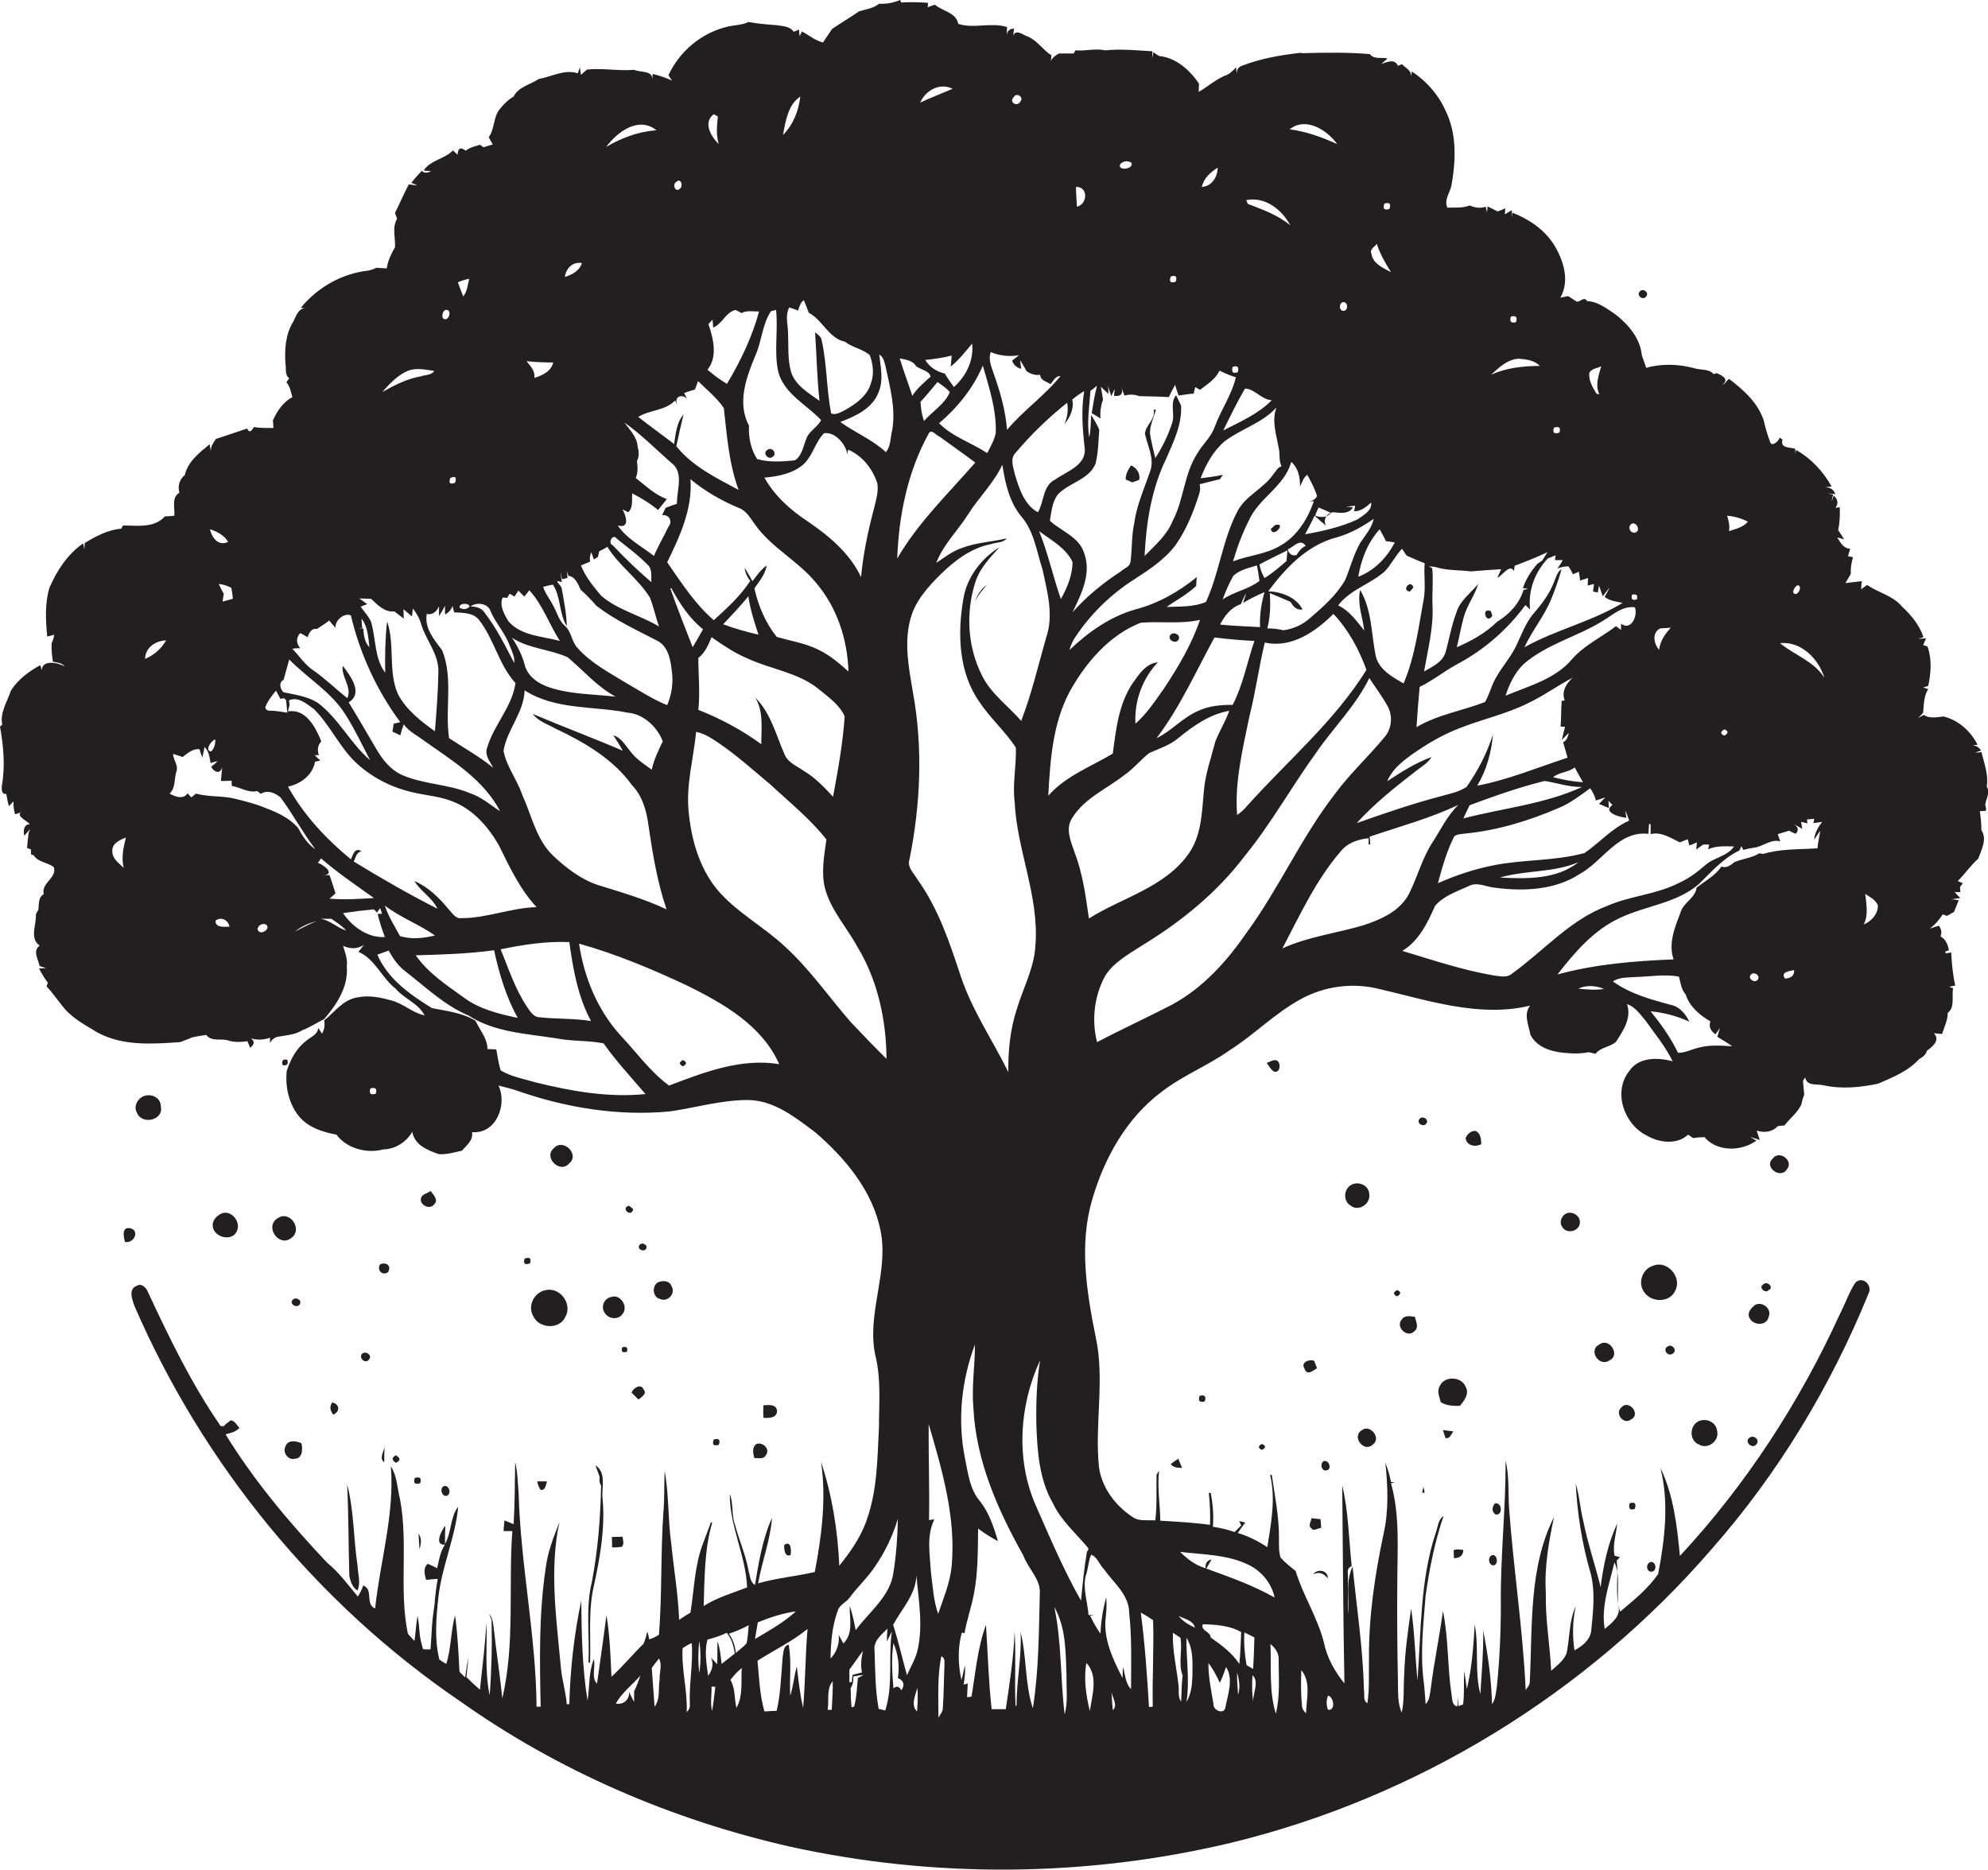 <?xml version="1.0" encoding="utf-8"?>
<!-- Generator: Adobe Illustrator 19.2.0, SVG Export Plug-In . SVG Version: 6.00 Build 0)  -->
<svg version="1.1" id="Layer_1" xmlns="http://www.w3.org/2000/svg" xmlns:xlink="http://www.w3.org/1999/xlink" x="0px" y="0px"
	 viewBox="0 0 631.7 594.4" enable-background="new 0 0 631.7 594.4" xml:space="preserve">
<g>
	<path fill="#231F20" d="M630.8,255.7c0.3-1.8,1.7-3.9,0.5-5.7c0.6-3.8-0.8-7.4-1.7-11c-0.5,0.1-1.5,0.2-2,0.2
		c0.5-0.2,1.4-0.5,1.9-0.7c-0.7-1-1.6-1.6-2.8-1.7l1.7-0.1c-2.2-4.3-6-7.8-10.8-9c-2.1,0.2-4.4,0.8-6.3-0.5c-0.5,0.3-1.4,0.8-1.8,1
		c0.4-0.4,1.2-1.2,1.6-1.7c0.2-2.6,0.2-5.3,1.6-7.5c-0.4-0.1-1.2-0.4-1.6-0.5c0.4-0.1,1.2-0.4,1.6-0.5c0.9-4.1,1.2-8.5-0.2-12.5
		c-0.3-0.1-1-0.4-1.4-0.5c0.2-0.5,0.7-1.6,0.9-2.1c-0.6,0-1.8,0.1-2.5,0.1c0.4-0.1,1.2-0.3,1.7-0.5c-1.3-3.9-3.9-7-6.8-9.7
		c-2.9-3.5-7.5-4.4-11.1-6.9c-0.7,0.5-1.3,0.9-1.9,1.4c0-0.7,0.1-1.9,0.2-2.6c-1.8,0.2-3.5,0.4-5.2,0.6c0.6-1,1.1-1.9,1.7-2.9
		c-0.1-1.8,0.2-3.6,0.7-5.3c-0.4-0.1-1.2-0.3-1.6-0.3c0.2-0.8,0.5-1.6,0.7-2.4c-2.2-0.1-3.1-2-4.1-3.6l2.2,0.6
		c-0.5-0.7-1.4-2.2-1.9-2.9c0.5-2.4,0.6-4.9,0.5-7.3l-1.4,0.2c1.1-1.3,0.7-2.8-0.5-3.9c-0.2,0.5-0.5,1.4-0.7,1.9
		c0.1-0.5,0.3-1.6,0.5-2.2c-0.5-0.1-1.4-0.3-1.8-0.4c0.6,0.1,1.9,0.2,2.5,0.2c-0.6-1.5-1.7-2.2-3.4-2.1c0.5-0.1,1.6-0.2,2.2-0.3
		c-2.7-4.8-6.5-8.9-11.3-11.6l-0.2,1.3c0-0.4,0-1.3-0.1-1.7c-1.8-0.5-4.8-0.1-4-2.9c-0.2-0.2-0.7-0.5-0.9-0.6
		c-0.3,1.1-2.6,3.2-3.1,1.2c-0.8-2.2-1.5-4.5-2-6.8c-1.9-5.6-6.4-9.6-11-13.1c-0.4,0.4-1.1,1.1-1.4,1.5c-0.2,0.1-0.6,0.3-0.8,0.4
		c2.5-1.7,0-3-1.7-3.7c-0.3,0.1-0.8,0.2-1,0.3c-1.4-1.8-4.2-1.2-6.2-1.9c-4.9-1.3-10.3-1.5-15.2-0.1c-0.5-1.3-0.9-2.7-1.4-4
		c-0.5-5.4-4.3-9.8-8.4-13c-2.7-1.8-5.6-4.1-9-4.2c-0.9-1.6-2.1,0.2-3.2,0.2c-1-0.6-1.9-1.2-2.8-1.8c-0.6,0.1-1.9,0.4-2.5,0.5
		c3.1-5.4,1-11.9-2-16.8c-3.1-4.9-7.9-8.1-13.2-10.2c-0.1,0.5-0.2,1.3-0.2,1.8c0-0.6,0-1.9,0-2.6c-0.6,0.3-1.7,1-2.2,1.3
		c0-0.5,0.1-1.4,0.1-1.9c-0.6,0.3-1.8,0.8-2.4,1c-1.1-0.5-2.1-1.1-3.2-1.6l-0.2,1.9c-0.1-0.4-0.3-1.3-0.4-1.8
		c-1.8,0.6-3.5,0.3-5.1-0.4c-2.3,0.9-4.7,0.6-7.1,0.7c-1.1-2.5,0.8-4.7,1.3-7c1.4-7.9,1.8-16.5-1.9-23.9c-2.2-5-6.1-9.4-10.7-12.4
		c0,0.4-0.1,1.3-0.2,1.7c0.2-2-1.8-2.8-2.9-4c-0.3,0.1-0.9,0.4-1.3,0.5c-1.1-2.4-3.5-1.1-5.3-0.6c0.5-0.4,1.5-1.3,2-1.7
		c-1.8-0.5-4.3,0.4-5.6-1.4c-7-0.6-14.1-0.5-21.2-0.3c-0.3,0-0.7-0.1-1-0.1c-6.2,0.7-12.4,1.8-18.2,4c-1.3,0.4-2,1.3-1.9,2.7
		c-0.1-0.5-0.2-1.6-0.2-2.1c-1.1,1.1-2.2,2.3-3.7,2.7c-3,1.3-5.4,3.5-8.2,5.1c0-0.7,0.1-2,0.1-2.6c-2.9-4.3-7.3-8.3-12.7-8.8
		c-0.5-0.3-1.4-0.9-1.8-1.2c-0.1,0.5-0.3,1.5-0.4,2c0-0.6,0.1-1.7,0.1-2.3c-5-0.3-10-0.8-15-0.3c-3.2-0.7-6.3,0.3-9.5,0
		c-0.1,0.2-0.3,0.7-0.5,1c-1.6,0-3.2,0-4.7,0c-1.1,0.6-2.1,1.3-2.6,2.4c0.1-0.4,0.2-1.3,0.2-1.8c-2.8-1.8-4.6-4.9-7.8-6.1
		c-1.4-0.5-3.4-2.3-4.4-0.2c0.1-0.5,0.3-1.7,0.3-2.2c-1.4,0-2.2,0.8-2.3,2.2c0-0.7,0.1-2,0.1-2.7c-5.1-1.6-10.5,0.6-15.5-1
		c-0.7-3.7-5-4-7.4-6.1c-0.8,0.2-1.5,0.5-2.3,0.8l0.1-1.4c-2.8-0.2-5.6-0.3-8.5-0.1L286,0c-2.1,0.9-4.4,1.3-6.7,1.2
		c-1.8,1.5-4.1,1.7-6.3,2.4c-2.8,1.9-5.8,3.7-8.6,5.6c-1,1.4-1.9,2.9-2.9,4.3c-2.5-0.6-4.5-2.4-6.7-3.5c-0.2,0.4-0.5,1.1-0.7,1.5
		c-0.1-0.5-0.2-1.5-0.2-2.1c-0.4,0.2-1.3,0.5-1.7,0.7c-1.2-1.8-3.6-1.8-5.5-2.1c-3-0.2-6-0.5-8.9-1c-2.2,1.1-4.8,0.9-7.1,1.6
		c-8,2-14.8,7.8-18.3,15.3c0.3,0.4,0.8,1.3,1.1,1.7c-1.9-0.9-4-1.6-6.1-2.1c0,0.5-0.1,1.4-0.1,1.9c0.2-3.1-3.7-2.3-5.8-3.2
		c-5,0.4-10-0.6-15-0.1c-0.5,0.4-1.4,1.3-1.9,1.7c-0.1-0.6-0.3-1.8-0.3-2.5c-0.2,0.5-0.5,1.5-0.7,2c-4.2-1.4-8.3,1.1-12.4,1.8
		c-2.7,1.8-6.5,2.5-8,5.6c-1.8,1-3.2,2.5-4.5,4.1c-2,2.6-1.5,6.2-3.4,8.8c0.4,0.8,0.8,1.5,1.3,2.3c-1,0.3-2,0.6-3,0.9
		c-0.3-0.2-0.8-0.6-1-0.8c-1.6,0.5-3.3,0.8-4.6,1.9c-1.7-1.3-2.5-0.8-2.6,1.3c-0.4-0.4-1.1-1.1-1.5-1.4c-2.6,2.8-7.1,3-9.3,6.4
		l2.4,0.2c-1,0.5-2.1,0.8-3-0.1c-1.1,1.2-2.3,2.5-3.3,3.8c0.5,0.2,1.5,0.6,1.9,0.9c-0.9-0.2-1.8-0.3-2.7-0.4c-1.6,3-2.9,6.1-4.4,9.1
		c0.2,0.4,0.5,1.4,0.7,1.8c-1.7,2.7-0.5,6.1-0.7,9.1c-1.2,2.1-2.3,4.3-2.6,6.7c-1.1-0.1-2.2-0.1-3.3-0.2c-0.8,0.4-1.7,0.7-2.6,0.9
		c-8.3,0.9-16.1,5.3-21.4,11.8c0.5,0.1,1.4,0.2,1.9,0.2c-2.6-0.4-3.4,2.4-4.3,4.2c-2.5,4-2.8,8.8-2.5,13.4c0.3,1.6-0.3,3.6,1.2,4.6
		c-0.2,0.3-0.7,1-0.9,1.3c1.2,1.3,1.4,3.1,1.9,4.7c-3,1.6-4.8,4.4-6.2,7.4c0.1,0.8,0.1,1.6,0.2,2.4c-2.1,0-4.2,0.1-6.2-0.3
		c-0.6,0.9-1.3,2.3-2.2,0.5c-3.3,1.1-6.6,2.2-9.9,3.3c-0.8,1.2-1.7,2.4-1.6,3.9c-0.1-0.5-0.3-1.7-0.4-2.2c-3.3,2.7-6.9,5.5-7.9,9.8
		c-1.7,1.3-2.3,3.6-1.7,5.6c-2.6,1.5-1.4,4.8-1.6,7.3c-1,0.1-2,0.2-3,0.2c-3.4,3.8-8.7,2.9-13.3,2.9l-0.6,1
		c-4.2,0.4-8.1,2.4-11.6,4.6c0,0.5-0.1,1.4-0.1,1.9l-0.4-1.8c-5,3.5-8.3,8.6-10.7,14.1c-1.5,5-1.2,10.4-0.7,15.5
		c0.7-0.2,1.4-0.3,2.2-0.6c-0.1,1-0.4,1.9-0.8,2.7c-0.1,2,0.1,4,0.4,5.9c1.3,0.3,2.9,0.3,3.7,1.5c-2.1-1.3-7.2-2.2-7.2,1.2
		c-0.1-0.4-0.4-1.2-0.5-1.6c-3.7,2-7,4.5-9.3,8c-1.2,3.6-3.6,7.1-2.8,10.9L0,230.9c1.1,6.2,1.7,12.5,0.6,18.7c-0.1,1-0.2,3,1.4,2.7
		c0.2,1.3,0.5,2.6,0.8,3.9c0.4-0.4,1.1-1.1,1.5-1.5c-0.1,1.4,0.1,2.7,0.5,4.1c0.9-0.3,1.9-0.6,2.8-1c-3.5,1,0.8,3,1.9,4.1
		c-2,0.2-2.1,1.9-1.8,3.7c0.5-0.5,1.4-1.6,1.9-2.1c-0.1,0.3-0.4,0.9-0.5,1.2c-0.2,1.6-0.4,3.2-0.5,4.8l1.2,0.4
		c0,0.4,0.1,1.3,0.1,1.7l0.8,0.2c1.4,2.3,4.4,2.2,6.4,3.8c1.1,3.4-4.1,5-3.2,8.6c-1.8,0.9-1.5,3.2-1.7,4.9c-0.2,0.4-0.6,1.1-0.8,1.5
		c0.2,3.3-2.1,7.7,1.2,9.9c-2.3,1.7-0.5,4.3,0,6.5c0.7,0.2,1.3,0.5,2,0.7l-2.2,0.1c0.8,1.5,1.7,3.1,2.8,4.5
		c-0.1,0.3-0.3,0.9-0.4,1.2c2,2.1,3.6,4.5,5.5,6.8c2.9,3.5,7,5.6,10.8,7.9c8,4.3,17.3,3.6,26.1,3c1.3-0.5,2.6-0.9,3.8-1.5
		c1.5-0.3,3-0.6,4.5-0.8c1.8,2.3,4.8,1,7.1,1.8c1.9,0.6,4,0.5,6,0.2c0.2,0.5,0.7,1.5,0.9,2.1c1.4-1.1,1.5-2.1,0.2-3
		c2,0.6,4.1,0.5,6.1-0.2c0,0.4,0,1.3,0,1.7c0.4-0.9,1.1-1.5,2-1.9c2.8-0.6,5.8-0.6,8.3-2.2c2.4-0.9,4.6-2.4,6.9-3.5
		c4-4.7,7.7-10.2,7.2-16.7c0.3-2.3-0.5-4.4-1.2-6.6c2.2,1,4.5,1.1,6.6-0.3c-0.6,0.8-1.1,1.5-1.7,2.2c5.3,2.3,7.4,8.3,11.8,11.7
		c2.7,3.2,7.3,4.7,9.2,8.5c-3.8-0.8-6.7-3.7-10.4-4.7c-3.5-1-7.3-1.8-11-1c-4.5,0.7-7.2,4.7-10.5,7.3c0.3,1.5,0.1,2.9-0.7,4.2
		c-0.3-0.5-0.9-1.4-1.2-1.8c-0.1,2.1-2.3,2.8-3.7,4c-3.2,2.4-5.1,6-6.3,9.7c-0.5,5.1,0.7,10.5,4,14.5c3,3.5,7.5,4.9,11.8,5.7
		c3.3,4.4,9.6,6.1,14.9,4.7c3.8-0.1,7.3-2.3,9.2-5.6c0.8,4.3,4.8,5.8,8.4,7.1c2.5,0.2,5-0.6,7.4-1.1c1.5-1.8,3.6-3.2,3.2-5.9
		c7.6,0.7,11.3-8.7,8.4-14.8c2,0.5,4.1,1,6.1,1.7c15.5,5.4,32.1,8.1,48.5,6.5c8.2-1.2,16.2-3.6,24.5-3.6c8.4,0,15.2,5.5,21.6,10.3
		c9.5,8.2,18.2,18.6,20.7,31.2c2.7,13.4-4.6,26.6-1.6,39.9c1.8,7.4,1.1,15,1.1,22.5c-0.5,9.7-0.5,19.7-3.7,29
		c-1.8,5.6-5.2,10.5-8.9,15.1c-0.5-11.2-2.3-22.4-5.8-33c1.7,11.7,0.2,23.5-2,35c-6,1.4-12.1,1.9-18,3.6c1.2-7,3.9-13.7,4.4-20.8
		c-3,6.7-4.2,14.1-5.4,21.3c-1.6-0.9-1.5-2.8-2-4.3c-0.9-5.2-3.1-10-4.4-15c-1.1-3.1-0.4-6.5-1.6-9.6c-0.1,10.2,5.1,19.5,5.5,29.7
		c-4.7,1.8-9.5,3.2-13.8,5.9c0.3-8.9,0.2-17.9,2.7-26.5l-0.4-0.1c-0.8,2.3-1.7,4.5-2.5,6.7c-2.7,7-2.8,14.6-4,22
		c-1.2,0.7-2.4,1.5-3.6,2.3c-0.3-8.1-1.7-16.1-2.5-24.2c-1.1-7.7-0.7-15.5-2.1-23.1c-0.2,4.4,0,8.7-0.4,13.1
		c-0.9,13-0.4,26-1.4,38.9c-1,0.7-2,1.2-3.1,1.5c-0.1-0.6-0.4-1.9-0.6-2.5c-0.3,1.3-0.7,2.7-1.2,3.9c-3.5,3.4-6.6,7.2-10.2,10.5
		c-0.3-6.5-0.5-13.1-1.6-19.6c-0.9,7.3-2,14.5-3,21.8c-1.9-2-0.4-5.3-1-7.8c-1.7,4.1-1.3,8.8-2,13.2c-1.7-10.5-1.9-21.2-2-31.8
		c-2.3,10.8-3.5,21.8-3.8,32.9l-0.8,0c-0.3-4-1.6-7.9-1.9-11.9c-1.3-14.3-3.4-28.8-1-43.1c0.2-1,0.4-1.9,0.6-2.9
		c-1.9,4.8-3.8,9.6-4.4,14.7c-2.2,14.5-1.9,29.3-1.6,44c-0.3,0-1,0-1.3,0c-0.2-22.8-5.1-45.1-5.7-67.8c-0.3-3.4-0.3-6.7-1.1-10
		c-0.1,6.6-0.1,13.2-0.5,19.8c-1-0.4-1.9-0.8-2.9-1.2c-0.1,0.8-0.2,2.5-0.3,3.4c0.7,0,2.1,0,2.8,0c-1.3,17.7,0.9,35.8-3.2,53.2
		c-0.7-7.4-1.9-14.8-2.7-22.2c-0.2-1.6-0.3-3.4-1.5-4.7c0.2,0.5,0.6,1.4,0.8,1.9c0.2,8,0,16-0.6,24c-1.6-7.6-0.8-15.4-1-23.1
		c-0.5,7.1-1.3,14.2-2.1,21.3c-1.5-1.3-2.9-2.6-4.3-4c0.2-2.1,0.5-4.1,0.6-6.2c-0.4,2.1-0.7,4.2-1,6.3c-0.5-0.5-1.4-1.4-1.8-1.8
		c-0.3-6-0.6-12-1.4-17.9c-1.4,5-1.2,10.4-2.8,15.4c-0.8-0.4-1.5-0.9-2.2-1.4c-1.6-6.5-1-13.2-0.3-19.8c1.1-9.8,5.4-19,6.3-28.8
		c-2.6,3.4-2.1,8.2-4.2,11.9c0-2,0-3.9,0.1-5.8c-1.2,1.4-3.7,6.3-0.1,6c-1.5,2.2-1.9,4.9-2.5,7.5c-1-0.5-1.9-1-3-1.4
		c-1.5,1.3-1,3.4-0.5,5.1c0.9-0.1,2.8-0.3,3.7-0.3c-0.5,2.6-0.8,5.2-1,7.9c-0.1,0.7-0.2,1.5-0.3,2.2c-0.5,3.1-0.6,6.2-0.8,9.3
		c-0.1,1-0.1,2-0.2,3c-0.6,0-1.8,0-2.4-0.1c-0.5-1.8-1-3.7-1.1-5.5c-0.1-1.7-0.3-3.4-0.6-5.1c-0.5,2.6-0.6,5.3-1,8
		c-0.7-0.7-1.4-1.5-2.1-2.3c-2.9-14.1,0.2-28.6-2.5-42.8c-0.9-3.5-0.9-7.3-2.9-10.4c1.2,15.3-3.4,30.1-5,45.2
		c-3.3-1.4-0.4-6.1-3.8-7.3c-0.4,1.3-1,2.4-1.7,3.5c-3.1-3.7-5.9-7.6-9.7-10.7c-11.9-12.6-23.2-26-32.3-40.8l0.7-0.3
		c1.4-0.2,2.7-0.8,3.7-1.8c-0.9-0.8-1.4-2.3-2.8-2.4c-0.8,0.6-1.6,1.2-2.3,1.9c-0.2,0-0.7-0.1-0.9-0.1c-9.2-13.3-16.3-28-23.1-42.6
		c-0.5-1.3-2.1-3-3.6-1.9c-2.7,1-1.4,4.3-0.7,6.3c21.8,50.4,58,94.7,103.4,125.6c31.4,22.3,67.5,37.8,105,46.3
		c45.9,10.1,94.1,9.7,139.9-1.2c59.1-14.3,113.3-47.5,153-93.5c21-23.9,37.7-51.5,49.7-81c1.5-2.7-1.9-5.9-4.2-3.5
		c-2,3.1-3.2,6.7-4.9,10c-12.8,28-29.8,54.2-50.8,76.8c-0.9-9.5-2-19.3-6.2-28c2.8,11,1.4,22.7-0.7,33.7c-3.2,4.7-7.8,8.4-12.1,12
		c-1.8-5.3-0.4-10.8-1.1-16.2c0.3-0.3,0.8-0.9,1.1-1.1c-0.4-0.1-1.3-0.3-1.8-0.5c-0.6-3.4,0.5-6.8,0.9-10.2
		c-3,6.3-4.4,13.3-5.3,20.2c-1.7-7-4.1-13.9-5.5-21c-1-3.9-1.2-8-2.4-11.9c0.5,9.6,2,19.2,4.7,28.4c1.6,6.1,0.8,12.4,0.2,18.5
		c-0.4,2.9-2.9,4.8-5.3,6.1c-0.7-4.6-0.6-9.4,0.4-14c-2,4.3-1.9,9.2-2.7,13.8c-0.3,3-3.1,4.8-5.1,6.7c-0.4-8.3-1.9-16.4-1.7-24.7
		c-0.5-8.2,0.9-16.2,2.6-24.2c-8.1,16.2-6.8,34.7-7.7,52.2c0.1,1.1-0.7,1.9-1.3,2.8c-0.9-19.4-3.9-38.6-5.3-58
		c-0.3-5,0.1-10.1-1.1-14.9c0.1,15.4-1.7,30.7-1.5,46.1c0,8.7-0.4,17.4-1.3,26c-0.3,1.8-0.4,3.8-1.5,5.3c-0.2-7.9-1.3-15.7-2.8-23.4
		c0.1,6.8-0.5,13.5-0.9,20.2c-1.9-7.1-0.4-14.8-1.8-22.1c-0.4,6.9-0.9,13.8-2.5,20.5c-0.3-1.9-0.5-3.8-0.8-5.7
		c-0.3,3.5,0.1,7.1-0.4,10.6l-1.5,0.5c0-0.7,0-2.2,0-3c-0.1,0.8-0.2,2.3-0.3,3.1c-1.9-0.3-1.6-2.6-1.9-4c-1.3-8.7-0.9-17.7-2.7-26.3
		c-1.1,8.3-2.9,16.6-3.9,24.9c-0.3,1.6-0.3,3.4-1.6,4.7c-0.2-2.4-0.3-4.8-0.6-7.1c-1.2-9.1-0.1-18.3,0.6-27.4
		c1.2-8.5,2.9-17.1,5.7-25.3c-1.8,1.2-1.8,3.6-2.5,5.4c-5,15.1-4.6,31.2-5.8,46.9c-0.7-7.6-0.9-15.3-2-22.9c-1,6.9-2,13.9-2.2,20.9
		c-0.3,4,0.1,8.2-0.8,12.2c-1.4-3.2-1.1-6.7-1.2-10.1c-0.2-10.4-0.3-20.7-0.2-31.1c0-10.6,0.9-21.4-2-31.7c0.3-0.1,0.9-0.3,1.2-0.4
		c-0.3,0-0.9,0-1.2,0c-0.4-2.1-1-4.1-1.8-6.1c0.8,7.4,1.1,15-0.5,22.3c-2.8,13.1-4.8,26.5-4.7,39.9c-0.1,4.7,0.2,9.5-0.5,14.2
		c-1.5-0.9-0.8-2.8-1.1-4.2c-0.3-13.2-2.3-26.2-3.6-39.2c-2.3,4.6-0.9,10.1-1.4,15.1c-0.1-4.3,0-8.7-0.1-13
		c-0.2-1.1,0.2-1.8,1.2-2.3c-0.9-8.5-1-17.2-3-25.6c0.2,21,0.3,41.9,0.7,62.9c-3.1-3.8-5.5-8.1-6.5-12.9c-2-8-6.6-14.9-9-22.8
		c-1.7-1.4-3.4-2.7-4.8-4.3c-0.6-1.9-0.5-3.9-0.5-5.8c0.1-6.9-1.3-13.7-2.3-20.5c-0.1,0-0.4,0.1-0.5,0.1c1.8,7.6,0.3,15.3-0.9,22.9
		c-2.9-1.9-6-3.5-9.4-4.5c0.8-1.1,1.5-2.2,2.4-3.3l-1.9-0.5c0.1,0.3,0.4,1,0.6,1.4c-0.5,0.5-1.6,1.6-2.1,2.1
		c-2.2-0.8-4.5-1.3-6.9-1.7c0.3-3.6,0-7.2-0.7-10.8l-0.6,0.1c0.4,3.4,0.5,6.8,0.4,10.1c-5.2-0.7-10.5-1-15.8-1.3
		c-0.1-5.3-1-10.6-0.4-15.9c-0.2,0.3-0.6,1-0.8,1.3c-0.1,4.8,0.2,9.7-0.4,14.5c-2.4-0.2-5.1,0.4-7.1-1c-5.5-3.6-9.9-9.3-10.8-16
		c-1.4-13.7,1.9-27.6-1-41.1c-2.9-14.4-5.4-29.6-1.1-44c3.8-13.1,10.9-25.8,22-34.1c6.7-5.2,14.7-8.3,21.6-13.2
		c7.9-5,14.4-11.8,22.7-16.3c7.5-4.1,16.5-5.3,24.8-3.2c15.6,3.6,31.8,9.2,48,5.3c-2.2,2.7-0.4,6.3,0.1,9.3
		c2.7,5.1,9.1,5.8,14.2,5.9c1.4,0,2.9-0.1,4.3-0.4c0.7,0.2,1.4,0.3,2.2,0.5c1.6-2.1,4.6-2.1,6.5-3.8c2.3-3.6,5-7.5,3.5-12
		c2.6,0.9,4.2,3.3,5.9,5.3c3,4.2,6.3,8.2,8.6,12.9c-4.7-1.3-10.8-1.4-13.8,3.1c-5.3,6.6-1.6,17,5.6,20.5c3.9,2.3,9.6,3,13.1-0.3
		c0.4,0.3,1.2,0.8,1.6,1.1c1.2-0.2,2.4-0.3,3.6-0.3c4,4.7,11.7,4.6,16.5,1.1c-0.5-0.3-1.5-0.9-2-1.2c0.8,0.3,2.3,0.7,3.1,1
		c-0.3-0.8-0.8-2.3-1-3c2.3,0.8,5,0.5,6.7-1.4c0.5-0.1,1.6-0.2,2.1-0.2c1.8-2.3,4.1-4,5.4-6.7c0.2-1.1,0.5-2.1,0.9-3.1
		c-0.1-1.5-0.3-2.9-0.4-4.4c0.2-0.3,0.5-0.8,0.7-1.1c0.6,2.9,3.6,2,5.8,2.5c5.7,1.3,11.7,0.7,17.4-0.5c4.6-2,9.6-4,13-7.8
		c1.1-0.6,2.2-1.4,2.5-2.7c1.8-1.2,4.3-3.4,2.2-5.5c0.7,0,2,0.2,2.6,0.2c0.7-2.2,1.8-4.3,1.8-6.7c2.4-1.8,1.2-5.3,1.7-7.8
		c-0.3-0.1-0.9-0.4-1.2-0.5c0.5-0.1,1.4-0.3,1.9-0.4c-0.8-3.4-1.1-7-1.3-10.5c-0.4,0.1-1.3,0.2-1.7,0.3l-0.2-0.6l1.2-0.4
		c-0.4-1.8-1-3.5-2.7-4.4c0.5-1.2,0.3-2.3-0.5-3.4c-0.7,0.2-2.2,0.7-2.9,0.9c1.7-1.2,3-2.8,4.1-4.5c0.3,0.1,1,0.3,1.3,0.5
		c0.6-0.3,1.8-1,2.3-1.3c0.5-1.2,1-2.5,1.5-3.7c-0.6-0.1-1.8-0.3-2.4-0.3c0.7-0.1,2.2-0.3,2.9-0.4c-0.5-0.5-1.4-1.4-1.8-1.9
		c0.5,0,1.4,0,1.8,0l-0.1-1.6l0.9-1.2c-0.4-0.2-1.2-0.5-1.6-0.7c2.3-2.3,4.1-5,6.5-7.1c1-2.9,2.9-6.1,1-9.1c0-2-0.2-4-0.5-6
		c0.5,0,1.4-0.1,1.8-0.1C631.3,257.3,631,256.5,630.8,255.7z M39.3,275.8c-1.5-1.5-3.7-2.9-3.6-5.3c-0.2-2.4,2.4-3.6,4.3-4.3
		C39.2,269.4,38.5,272.6,39.3,275.8z M119.4,347.6c-1.7,0.5-2.2-0.1-1.7-1.7C119.3,345.5,119.9,346,119.4,347.6z M201.5,537.5
		c0,0.8,0,2.6,0,3.4c-0.6-1.1-1.1-2.1-1.6-3.2c0.2,2.4-1.8,4.2-4.2,3.7c1.9-3.5,5.2-5.9,7.8-8.9
		C202.9,534.2,202.3,535.9,201.5,537.5z M209.6,533.7c-0.5,2.9,0.3,6.2-1.6,8.7c-0.3-4.1-0.6-8.2-0.9-12.3c0.7-1,1.5-2,2.3-3
		C210.5,529.1,209.5,531.5,209.6,533.7z M219.2,541.6c0.1,1-0.2,1.8-1,2.5c0.3-6.8-1.7-13.5-1.3-20.3c0.9-0.6,1.9-1.2,2.9-1.6
		C220.3,528.7,218.9,535.1,219.2,541.6z M222.2,531.7c-0.4-3.4-0.4-6.8,0-10.2C222.7,524.9,222.7,528.3,222.2,531.7z M226.3,543.8
		c-0.7-2.6-0.1-5.2-0.2-7.8c0.3,0,0.9,0.1,1.2,0.1C227,538.7,226.7,541.2,226.3,543.8z M228,521.6c-0.1,2.4,0,4.8-0.1,7.3
		c-0.5-0.5-1.5-1.6-2-2.1c1,2,0.4,4.1-0.9,5.8c-0.5-3.8-1.2-7.8-0.2-11.5c2.1-0.6,4.2-1.2,6.1-2.2c1.6,1.9,2.2,4.2,2.6,6.6
		c-1.4,1.1-2.8,2.2-4.2,3.3C229,526.3,228.8,523.9,228,521.6z M234,542.8c-0.7-3-0.3-6.2-1.9-8.9c1-1.4,2.3-2.7,3.6-3.8
		C235.4,534.3,236.2,538.9,234,542.8z M237.2,522.3c-1,1.1-2.2,2-3.4,3c-0.2-2.2-0.9-4.3-2.2-6.1c2.2-0.7,4.3-1.6,6.3-2.7
		C237.7,518.4,237.7,520.4,237.2,522.3z M240.8,515.6c3.9-1.6,7.9-2.9,12.1-3.5c-3.9,3.6-8.5,6.1-13,8.8
		C240.2,519.1,240.5,517.3,240.8,515.6z M255.2,542.8c-1-4.3-1.5-8.8-2-13.2c-0.9,3.1-1.1,6.3-2.1,9.3c-0.3-5.4,0.5-10.8-0.5-16.2
		c-1.8,0.4-1.6,2.5-1.9,3.9c-0.5,5.7-0.6,11.5-1.9,17.1c-1.3,0.1-2.6,0.1-3.9,0.2c-1.5-5.3-1.7-10.7-2.2-16.1
		c5.3-3.4,11-6.1,15.9-10.1C255.9,526.1,255.9,534.5,255.2,542.8z M513,496.5c2,4.3,0.6,9.4,1.3,14.1c0.7,3.2-2.3,5.3-4.4,7.1
		C508.7,510.4,511.4,503.5,513,496.5z M422,538.9c1.8,0.3,2.5,4.8,0,4.5C421.4,542,421.4,540.2,422,538.9z M413.5,530.8
		c3.2,3.8,1.6,9.2,1.5,13.7c-0.8-0.7-1.4-1.7-1.3-2.8C413.3,538,413.4,534.4,413.5,530.8z M378.9,532.6c-0.1,2.9-0.4,5.8-1.9,8.3
		c1.1-6.8-0.1-13.6,0-20.4C379.3,524.1,378.9,528.5,378.9,532.6z M389.4,542.5c-0.3,2.6-4,1.1-3.8-0.9c-0.7-4.3-1.7-8.7-1.6-13.1
		c1.4,1.9,2.6,4.1,3.6,6.3c0.8-1.6,1.4-3.3,2-5C392,533.6,390.2,538.4,389.4,542.5z M393.4,538.6c-0.1-2.4-0.4-4.7-0.3-7.1
		C393.7,533.8,394.2,536.2,393.4,538.6z M393.8,528.8c-2.3-3.5-5.7-6-9.1-8.4c-0.1-2-3.3-2.1-2.5-4.2c4,0.1,8.7,0.4,12.2,2.5
		C394.2,522.1,394.2,525.4,393.8,528.8z M395.4,518.8c1.1,0.5,2.2,1.1,3.2,1.6c-0.1,3.3-0.2,6.7-0.4,10c-0.7-0.4-1.4-0.8-2.1-1.2
		C395.5,525.8,395.2,522.3,395.4,518.8z M398.2,540.8c-0.4-2.8-0.4-5.6-0.2-8.4C400.2,534.4,398.1,538.1,398.2,540.8z M406.3,527.6
		c0,5.6,0.5,11.5-0.9,17c-2.2-7.1-1.4-14.7-1.7-22.1C405.2,523.7,406.5,525.5,406.3,527.6z M396.9,497.4c4,2,7.2,5.8,8.1,10.3
		c-6.9-3.9-14.3-6.5-21.7-9.2c0.6-1,1.1-1.9,1.7-2.9c-1.4,0.3-2.1,1.2-1.9,2.8c-3.2-0.9-5.8-2.9-8.1-5.2
		C382.3,494.1,390.1,494,396.9,497.4z M379.7,517.3c-1.9-0.9-3.8-2-5.2-3.7C376.4,514.5,379.2,515,379.7,517.3z M372.7,518.9
		c0.6,0.4,1.8,1.2,2.4,1.6c0.7,4-0.8,8.3,0.7,12c-0.4,2.8-0.3,5.5-0.5,8.3c-1.2-1.7-0.5-3.9-0.9-5.9
		C373.8,529.7,372.5,524.4,372.7,518.9z M366.4,514.9c0.3,9.2-0.3,18.3-0.1,27.5c-0.3,0-0.9,0.1-1.2,0.1c-0.6-10-1.3-20.1-2.6-30
		C363.8,513.2,365.1,514,366.4,514.9z M571.2,186c1.5,0.2,0.5,2.6-0.6,2.8C569,188.7,570.2,186.4,571.2,186z M555.4,165.8
		c-1.5,1.8-3.9,2.3-6,3c0.3-1.7-0.1-3.3-0.6-4.9C551.1,164.1,553.3,164.7,555.4,165.8z M548,231.8c1.3,0.6,1.2,1.3-0.1,2
		C546.6,233.2,546.6,232.5,548,231.8z M527.6,199.7c0.8,0,2.5-0.2,3.3-0.2c-1.8,2-3.4,4.2-3.7,7C525.5,204.6,524.8,201,527.6,199.7z
		 M518.1,166.8c1.3-1.5,3.2,1.1,2,2.2C518.7,170.1,517,168,518.1,166.8z M520.1,190.5c-1.4,0.4-1.9-0.1-1.5-1.5
		C520.1,188.7,520.5,189.2,520.1,190.5z M519.5,193c1,2.6-1.2,7.7-4.4,5.2c0,0.5,0,1.5,0,2c-0.5-0.4-1.1-0.8-1.6-1.2
		c-4.6,3.5-10,6-13.9,10.4c-5.3,6.4-13.8,8.6-21.2,11.7c1.2-3.7,2.9-7.3,5.8-10.1c7.4-6.4,17.2-8.7,25.3-13.8
		C512.5,195.4,515.5,192.5,519.5,193z M474.6,275c-6.1,1.2-12.1,3.2-17.7,5.7c1.4-5.1,2.8-10.2,5.2-14.9c1-0.8,2.4-0.7,3.6-0.9
		c10.1-1,20-4,29.3-8c3.8-1.5,7-4,10.3-6.4c0.8,1.2,1.5,2.5,1.8,3.9c0.7-0.2,2.2-0.7,3-1c-0.5,0.5-1.5,1.6-2,2.1
		c0.8,0.3,2.4,1,3.1,1.3c0-0.6-0.1-1.7-0.1-2.3c0.4,0.4,0.8,0.9,1.3,1.3c-3.5,2.4,2.6,4,4.4,4.1c-0.1-0.6-0.3-1.7-0.3-2.3
		c0.4,1.1,0.8,2.1,1.2,3.2c-5.5,2.4-9.4,7-14.2,10.3C493.9,273.7,484.1,273.1,474.6,275z M501.6,274c-7.1,5.6-16.5,5.3-25,4.9
		C484.8,276.5,493.7,277.4,501.6,274z M440.8,248.3c1.4-3.5,4.4-6,7.4-8.2c4.8-3.4,9.9-6.5,15.4-8.6c7.2-2.9,14.9-4.5,21.9-8
		c4.9-2.3,9.4-5.6,14.2-8.1c-2,1.8-3.6,4.4-2.5,7.2c-0.2,0-0.7,0.1-1,0.2c0,0.8,0,1.5-0.1,2.3c0,1.9-0.1,3.9-0.2,5.8
		c0.3,0,1,0.1,1.4,0.1c-0.4,1.4-0.7,2.8-1,4.2c0.5-0.6,1.6-1.7,2.2-2.3c-0.3,1.2-0.6,2.4-1.8,3c0.5,1.6,0.9,3.3,1.4,4.9
		c-9.5,3.1-18.8,7-28.7,8.9c3-5,4.5-10.6,5-16.3c-1.9,6-4.8,11.6-8.4,16.7c-2.3,1.5-5,2.1-7.6,2.8c-9.2,2.4-18.3,5.5-27.3,8.7
		c5.7-6.3,12.3-11.5,19-16.7c1.7-1.3,3.6-2.4,4.8-4.3C449.9,242.4,445.3,245.3,440.8,248.3z M500.4,243.9c0.8,1.6,1.7,3.1,2.6,4.7
		c-3.2-0.2-6.4-0.8-9.5-1.6C495.4,245.4,498.3,245.5,500.4,243.9z M467,255.9c7.8-2.9,15.7-5.7,23.8-7.7c4,0.6,7.8,2,11.9,1.9
		c-11.9,5.5-25.1,6.7-37.7,10C465.6,258.7,466.3,257.3,467,255.9z M505,118.6c0.6-1.5,2.5-1.5,3.8-2.2c-0.8,2.9-2,6-0.6,8.9
		c-0.2,0-0.7-0.1-0.9-0.2C506.1,123.2,504.8,121,505,118.6z M493.8,135.9c1.6-0.5,2.2,0,1.7,1.6C493.8,138,493.2,137.5,493.8,135.9z
		 M494.3,176.5l-0.2,1.5c0.6,0,1.9,0,2.5,0c-0.4,0.7-1.2,2-1.7,2.7c1.1-0.5,2.3-0.7,3.5-0.7c0.5,0.8,1,1.6,1.4,2.5
		c0.5-0.2,1.4-0.6,1.9-0.8c0.1,0.7,0.3,2.1,0.4,2.8c0.8-0.3,1.7-0.5,2.5-0.8c0,0.6-0.1,1.8-0.1,2.4c0.5-0.1,1.5-0.4,2-0.5
		c-0.1,0.6-0.2,1.8-0.3,2.4l1.5,0.3c0.1-0.5,0.3-1.6,0.4-2.2c0.3,0.8,0.9,2.5,1.2,3.4c0.7-0.9,1.4-1.9,2.2-2.8c-0.5,1-1.1,2-1.6,3
		c1.6,1.3,3.8,1.5,5.7,1.9c-9.8,6-21.2,8.5-31.2,14.1c2.5-5.4,6.4-10,8.6-15.5c1.2-3,2.3-6.1,3.2-9.3c-1.4,0.8-1.7,2.5-2.3,3.8
		c-1.4,3.9-4,7.3-6.7,10.4c-2.4,2.9-3.7,6.5-5.3,9.9c-2.1,4.5-5.7,8-7.6,12.5c-0.8,1.9-1.4,3.8-2.4,5.6c-7.2,2.8-15.1,4-21.8,8
		c0.3-4.3,0.6-8.6,1-12.8c4.2-2,7.8-5,11.9-7.2c8.5-4.5,16-11,21.7-18.8c0.5,0.5,1,0.9,1.5,1.4c-0.7-6,1.5-11.8,5.6-16.2
		C492.5,177.2,493.7,176.7,494.3,176.5z M480.1,100.6c1.6-0.4,2.2,0.2,1.6,1.8C480.1,102.8,479.6,102.2,480.1,100.6z M482.7,114
		c2.3,0.2,4.9,0.5,6.6,2.3c-5.3,0-10.7,0.6-15.5,2.8C476.3,116.8,479.1,114.1,482.7,114z M455.2,192.6c-0.2-4,0.3-8-0.1-12
		c-0.3-0.2-0.8-0.5-1.1-0.6c0.5,0,1.6,0.1,2.1,0.2c3.7,1.2,7.6,0.9,11.3,1.4c3.2-0.3,6.4-0.5,9.6-0.7c-0.3,0.7-0.9,2-1.2,2.7
		c1.6-0.6,3.9-4.6,5.3-2.1c0-0.4,0.1-1.3,0.2-1.7c3.5-1.3,7-2.7,10.4-4.3c-0.5,0.9-1.1,1.7-1.6,2.6c-0.4,0.3-1.2,0.8-1.6,1.1
		c-2,2.3-3.6,4.8-4.6,7.7l1.7,0.2c-0.4,0.1-1.1,0.3-1.5,0.4c-1.3,4.4-4.6,7.8-8.4,10.1c-3.6,3.6-8.2,6.1-12.8,8.1
		c0.8-3.1,1.3-6.3,2.2-9.5c1-3.8,3.5-6.9,4.6-10.6c-2.4,2.9-5.8,5.3-6.9,9c-1.6,4.2-2.3,8.6-3.5,12.8c-1,3.1-4.2,4.5-6.8,6
		C453.7,206.5,455.5,199.7,455.2,192.6z M445.5,174.4c0.4,0.6,1.1,1.7,1.5,2.2c1.9,0.8,3.8,1.7,5.7,2.4c-0.3,3.6,0.3,7.2-0.2,10.8
		c-1.7,9.2-2.8,18.7-6.5,27.4c-3.5-2-7.7-4.3-8.8-8.5c-1.5-7.1-1.2-14.8-5-21.2c-1,4.4,0.8,8.6,1.3,12.9c-2.4-3-4.7-6.3-8.3-8
		c3.8-5,10.1-6.7,14.7-10.7C442,179.6,443.3,176.7,445.5,174.4z M360,217c-4.5,6.6-5.4,14.8-6.4,22.5c-7,4.2-15,7.1-20.5,13.4
		c0.6-11.2,1.4-23,6.8-33.1c5.1-9.2,12.6-18,22.6-21.9c6.3-0.5,12.6,0.5,18.8-0.9c-2.6,7.7-6.8,14.8-11.3,21.6
		c-2.8,4-5.5,8.1-9.2,11.4c-0.4-7.2,2.2-14.3,7.1-19.5C364.2,210.8,362,214.2,360,217z M306.1,190.4c-1.9,11-1.5,23.4,5.2,32.8
		c3.4,5.1,8.1,9.2,11.5,14.4c0.2,5.6-1.1,11.4-0.4,17.1c0.7,15.5,7.9,30.2,6.6,45.9c-0.4,7.1-3.9,13.4-5.9,20.1
		c-2.1,6.4-2.8,13.3-2.7,20c-5-10.1-11.5-19.6-15.1-30.4c-3.5-10.6-7.1-21.5-13.7-30.7c-1.1-2-3.5-4-2.6-6.5
		c3.5-17.4,4.3-35.5,1.1-53c-1.3-7.7-2.9-15.7-0.8-23.4c1.5-5.7,5.5-10.1,9.5-14.1c4.5-4.4,9.8-8.5,16.2-9.7
		c1.6-0.6,3.7-0.3,4.9-1.8c-4.7,1.1-9.6,1.3-14.1,3c-3.1,1-5.6,3-8.3,4.8c2.2-5.8,6.8-10.2,10.1-15.4c3.4-5.4,8.2-10,10.9-15.8
		c0.9,5.8,2.2,11.8,6,16.4c4.1,4.7,4.9,11.2,6.8,17c1.5,7,3.6,14.5,1.1,21.6c-2.5,8.8-4.6,17.8-7.9,26.4c-4.2-4.8-9.7-8.7-12.5-14.5
		c-4.6-9.1-5.2-20.1-2-29.8c1.4-4.3,4.6-7.6,7.6-10.9C311.7,177.6,307.2,183.5,306.1,190.4z M381.2,153.9c2.1-0.5,4.2-1.1,6.4-1.6
		c0.2-0.3,0.7-1,1-1.4c-2.3,0.5-4.7,0.8-7.1,1.1c1.7-4.4,4-8.7,7.7-11.8c5.2-3.9,12-5.8,16.4-10.7c-1.7,4.6,0.2,9.3,0.9,13.9
		c0.1,1.6,0,3.3,0.7,4.8c-1.2,0.3-1.7,1.5-2.5,2.4c-3.2,4.8-9.2,7-11.7,12.3c-4.6,9-5.6,19.3-9.8,28.4c-4,1.7-8.3,1.4-12.5,1.6
		c3.1-2.2,6.6-4,9.4-6.7c0-0.7,0.1-2.1,0.2-2.8c-5.8,4.7-12.3,8.4-19.6,10.3c-8,2.3-14.9,7.2-20.9,12.9c0.5-1.7,1.2-3.2,2.2-4.6
		c4.8-7.1,11.1-13.2,18.3-17.8c4.8-3.1,9.7-6.3,13.2-10.9c3.5-5,5.8-10.7,7.6-16.5C381.4,155.8,381.4,154.9,381.2,153.9z M416,159.3
		c0.4,0,1.1,0,1.5,0c-2,5.7-5.4,11.2-10.8,14.2c-4.6,2.7-10,3-14.9,4.9c1.3-4.4,2.9-8.8,5-12.9c3.1-7.2,11.4-10.9,13.5-18.7
		c2.3,2,2.8,4.9,2.8,7.8c0.7-1.3,1-2.8,2.3-3.7c1.2,2.2,2.4,4.4,3.1,6.8C417.9,158.7,417.1,159.2,416,159.3z M419,161.3
		c1.3,0.5,2.6,1.1,3.9,1.7c-1.3,1.6-3.2,1.5-5,0.9C418.1,163.2,418.7,161.9,419,161.3z M400.4,199.3c-4.3-0.2-8.5-0.4-12.7-0.8
		c1.4-2.8,3.5-5.5,6.6-6.5c0.5-1.2,1-2.4,1.7-3.5c-0.3,1-0.7,2.1-1,3.1c2.2-1.3,4.4-2.4,6.8-3.4
		C400.8,191.8,400.2,195.5,400.4,199.3z M388.5,190.5c1-2.6,2-5.1,3.4-7.5c2-1.9,4.9-2.5,7.5-3.3c0.3,1.6,0.6,3.2,0.8,4.9
		C396.8,187.3,392.2,188,388.5,190.5z M400.2,179.4c2.9-1.6,5.9-3,8.9-4.5c-0.1,1.1-0.2,2.2-0.3,3.4c-2.2,1.9-4.5,3.9-7,5.4
		C401,182.4,400.5,181,400.2,179.4z M403.5,188.5c2.2,0.9,4.4,1.8,6.6,2.8c0.8,1.5,2,2.7,3.8,2.4c-2-3.9-6.7-5.6-10.9-5.8
		c5.5-7.4,12.4-14.7,21.7-17.1c4.3-1.2,8.2-3.4,11.8-5.9c-0.6,2.9-2.6,5.1-4.2,7.5c-2.2,3.8-3.2,8-4.9,12c-2.8,4.8-7,8.5-11.2,12.1
		c-2.4,2.1-5.3,3.4-8.4,3.8c-1.7-0.4-3.4-0.6-5.1-0.6C403.7,195.9,403.7,192.2,403.5,188.5z M412,176.4c-1.4,0.4-2.5-0.4-2.8-1.8
		c1.8-0.7,4-3.7,5.7-1.1C413.6,174,412.7,175.2,412,176.4z M337.1,190.4c-2.5-7.2-4.1-14.6-6.9-21.6c3.8,2.9,8.5,5.3,10.6,9.8
		C340.8,182.8,339.1,186.8,337.1,190.4z M385.9,202.6c4.2,0.5,8.5,0.9,12.7,1.1c-2.3,6.7-3.6,13.9-6.9,20.3c-3.7,0-7.5,0.3-10.9,1.9
		c-5,2.1-8.5,6.4-13.3,8.7C375,224.7,380,213.4,385.9,202.6z M397,227.7c2-7.8,3-15.7,4.9-23.5c8.4,1.9,16.1-3.4,21.8-9.1
		c4.8,5.1,8.1,11.2,10.5,17.8c-10.2,16.4-25.2,29-38,43.3c-0.9,1.1-1.9,2-3.1,2.8C392.3,248.4,394.9,238,397,227.7z M443.2,172.4
		c-2.5,4.8-6.4,8.9-11.6,10.9c0.9-5.5,3-10.9,6.8-15.1c0.7,1.3,1.4,2.5,2,3.8C441.1,172,442.5,172.3,443.2,172.4z M439.9,64.7
		c1.6-0.5,2.2,0.1,1.6,1.7C439.9,66.9,439.3,66.4,439.9,64.7z M437.5,77.5c1,3.2,2.7,6.1,4.5,9c-2.4-1.3-5.8-2.7-6.2-5.8
		C435.1,79.3,436.7,78.5,437.5,77.5z M426.9,96c1.6,0.1,1.5,2.9-0.1,2.8C425.3,98.6,425.5,96.1,426.9,96z M429.9,161.2
		c-0.6,0-1.7-0.1-2.2-0.1c0.7-0.1,2.2-0.3,2.9-0.4l-0.3,1.8c2.2,0,3.8-1.4,5.4-2.8c0.3,2.7-2.5,4-4.4,5.4c-5.2,2.4-11,3.7-16.6,4.7
		c1-1.9,2.1-3.9,3-5.9c1.2,1.1,2.5,2.2,3.7,3.2c-1.2-1.8,0.2-4.2,2.3-4.3C425.8,163,428.7,163.5,429.9,161.2z M424.9,45.8
		c-4.8-2.2-9.8-4-15.1-4.7C414.9,37,421.7,41.3,424.9,45.8z M410,71.6c-4-3.3-8.8-5-13.5-6.8l-0.5-1.2C402,62.4,407.3,66.6,410,71.6
		z M395.6,123.5c3,0,5.2,3.5,8.5,3.7c-4.3,4.4-10,6.8-15.4,9.6C390.9,132.3,393.1,127.8,395.6,123.5z M391.7,116.6
		c1.5-0.5,2.1,0,1.6,1.7C391.8,118.8,391.2,118.3,391.7,116.6z M386.9,53.3c0.1,2.8-1.9,6-5,6.1C382.5,56.6,384.6,54.8,386.9,53.3z
		 M372,87.9c1.6-0.6,2.1,0,1.6,1.6C372,90.1,371.4,89.6,372,87.9z M356,52.1c1.1-1,2.3-1.1,3.5-0.4C360.5,53.8,354.8,54.5,356,52.1z
		 M346.5,124.2c0.7-0.5,1.4-1,2.1-1.6c-0.8,2.8-1.2,5.8-1.7,8.7c0.9,0.5,1.9,1.1,2.8,1.7c-0.2-2.1,0.1-4.1,0.8-6
		c-0.2-1.4-0.5-2.8-0.7-4.1c0.6,0.6,1.8,1.7,2.4,2.3c0-0.7,0-1.9-0.1-2.6c0.2,0.8,0.7,2.5,1,3.3l1-2.1l0.1,0.1
		c-0.1,0.5-0.2,1.4-0.2,1.9c2.3,0.3,3.1-0.8,2.2-3.2c0.3,1,0.7,2.1,1.1,3.1c1.6-0.4,3.2-0.4,4.7,0.2c3.1,0.1,6.3,0.1,9.4,0.3
		c0.6-1.3,1.3-2.6,2-3.9c0.3,1.1,0.7,2.3,1.1,3.4c1.6-0.2,3.2-0.5,4.8-0.6c0.1-0.5,0.4-1.6,0.5-2.1c0.4,0.2,1.1,0.7,1.5,0.9
		c2.3-1.8,4.9-3.3,6.2-6.1c1.7,0.8,3.4,1.6,5.2,2.1c-1.3,5.6-4.7,10.3-6.7,15.7c-1.1,3.3-3.9,5.6-5.6,8.6
		c-4.2,6.5-4.2,14.6-7.8,21.4c-1.8,4.5-5.6,7.7-8.9,11.1c0.5-10.6,2.2-21.4,6.9-31c2.3-5.3,5-10.8,4.7-16.8
		c-0.4-0.8-1.2-2.5-1.6-3.3c-2.1,2.6-0.2,6-1.3,9c-1.3,3.9-3.1,7.6-5.3,11c-0.6-2.6-1.3-5.2-1.7-7.9c0-2.6,1.2-5,1.9-7.5
		c-0.2,0-0.5,0-0.7,0c0.6,3.1-2.5,4.8-2.8,7.6c0.8,3.9,3.1,7.8,1.7,11.9c-1.9,5.5-4.3,10.8-5.1,16.6c-0.9,4.1-0.6,8.3-1.2,12.4
		c-0.3,1.5-2,1.9-2.9,2.8c-5.7,3.7-11,8-15.5,13.1c2.8-5.8,6.1-12.3,3.7-18.8c-1.6-5.2-7.2-6.9-10.9-10.3c0.5-2.8,0.7-5.9,2.5-8.3
		c3.5-3.8,9.9-4.7,12-9.8c0.9-3.5,0.9-7.2,1.2-10.8c-0.7-1.7-1.6-3.2-2.6-4.7c-0.1,2.4-0.1,4.8-0.6,7.1
		C345.3,133.9,346.2,129,346.5,124.2z M342.2,65.7c-0.1-2.1-0.3-4.2-0.3-6.3C345.9,59.3,345.6,64.9,342.2,65.7z M338.2,134.8
		c1.8-2,3.2-5.2,2.5-7.8c1.2-1,2.4-1.9,3.8-2.7c-1,6.1-0.5,12.3,0.2,18.4c0.3,5.3-5.8,7.1-9.4,9.7c-4,1.9-3.5,7.1-5.5,10.4
		c-4.3-2.3-6-7.6-7.3-12c-0.5-2.3-1.7-5.1,0.3-7c4.9-5.8,10.4-11.1,16.3-15.8C339.5,130.2,339.2,132.7,338.2,134.8z M322.1,30.9
		c0.9-1.7,3.4,0,2.1,1.4C323.2,34.1,320.5,32.5,322.1,30.9z M314.8,111.9c2.9,1.2,5.9,1.5,9,1c-0.7,0.6-1.5,1.1-2.2,1.7
		c0.5,1.4,1.5,2.3,2.9,2.6c-0.1-0.7-0.3-2-0.3-2.7c0.7,1.2,1.4,2.3,2,3.5c1.3,0.8,2.7,1.4,4.3,1.1c0.1,1.9,2.1,2.1,3.3,3
		c0.9-1,1.5-2.6,3.2-2.6c-5.1,6.3-11.8,10.9-17,17.1c-0.5-6.2-2.2-12.2-4.3-18C315,116.5,314,114.2,314.8,111.9z M312.3,116.2
		c2,7,4.4,14.1,4.1,21.5c-0.5,2.3-1.7,4.3-2.7,6.3c-5-3.3-11.1-5.2-15.3-9.5C304.3,129.5,309.2,123.4,312.3,116.2z M293.6,133.8
		c-0.7-2-1-4.1-1.1-6.1c1.9-2,3.6-4.2,5.4-6.3c1.4,1,2.8,1.9,3.9,3.2C300.3,128.4,296.3,130.7,293.6,133.8z M308.9,109.2
		c0.6,5.2-1.9,10.4-5.8,13.8c-1-1.4-2-2.8-2.9-4.3c-2.6-0.6-4.8-2-6.2-4.3c2.8-0.3,5.7-0.7,8.4-1.4c-0.1,0.9-0.2,2.6-0.3,3.5
		C304.8,114.3,306.8,111.7,308.9,109.2z M302.7,28.2c-3.4,1.5-6.9,2.8-10.3,4.4C294.1,28.7,298.6,26.2,302.7,28.2z M291.1,116.4
		c1.5,1.1,4.2,1.4,4.6,3.3c-2.1,1.9-4.3,3.7-5.8,6.1c-1.3-4-2.8-7.9-4-11.9C287.8,114.3,290,114.5,291.1,116.4z M295.1,137.8
		c0.8-1.7,2.5,0.7,3.5,1c3.8,2.8,7.6,5.4,11.3,8.2c-8.6,9.9-18.2,19.1-24.8,30.5C285.6,163.8,288.4,149.9,295.1,137.8z M279.4,112.7
		c1.4,0.8,1.6,2.4,2,3.8c1.4,6.6,3.3,13.4,2.1,20.2c-0.6,2.3-0.4,5.1-2,7c-4.3-4-9.8-6.2-14.5-9.6c4.8-1.8,10.3-4.3,12.2-9.5
		C280.8,120.8,279.8,116.6,279.4,112.7z M241.9,236.5c-6.2-4.5-12.9-8.1-20-10.9c0.6-5.5,0-11,0-16.5c2.2-1.7,3.2-4.2,4.2-6.6
		c3.6,2.5,7.2,5,11.3,6.7c7.4,3.5,15.9,4.4,22.5,9.6c3.1,2.6,6.9,5.1,8.5,8.9c-0.6,8.6-2.1,17-3.7,25.5c-2.8-3-5.7-6.1-9.3-8.2
		c-2.1-1.5-4.8-2.5-6-5c-2.8-6.3-4.4-13.3-9.4-18.3C242.7,226.2,241.9,231.5,241.9,236.5z M220.1,205.7c-2.4-6.2-4.9-12.4-7.1-18.7
		l0.3-0.1c2.7,4.9,5.7,9.6,10.1,13.1C222.3,201.9,221.2,203.8,220.1,205.7z M229.8,198.4c2.7-2.9,5.5-5.8,8-8.9
		c0.6,4.2,1.9,8.2,3.2,12.2C237.2,200.8,233.5,199.8,229.8,198.4z M259.9,206.4c-4.1-2-8.7-2.7-13.1-4c-3.6-4.5-5.8-9.8-7.1-15.4
		c1.6-2.3,3.5-4.5,3.9-7.3c-1.8,1.3-3.1,3.2-4.5,5c-0.8-1.4-1.6-2.9-2.5-4.2c0.2,1.5,0.8,2.9,1.8,4.1c-3.1,4.8-7.4,8.7-11.6,12.5
		c-6-5.2-10.3-11.9-14.8-18.4c4-8.2,8.1-17,7.4-26.4c4.6,3.8,9.8,6.8,15.3,9.1c2.6,0.9,3.9,3.6,5.5,5.7c5.2,7.1,13.4,11.2,19,18
		c6.7,7.8,10.1,18,10.4,28.3C266.6,210.7,263.5,208.1,259.9,206.4z M207,185c-4.3-3.6-8.4-7.6-12.3-11.7c-1.7-0.7,0-3.9,1.3-2.1
		c3.3,2.7,6.8,5.2,9.8,8.3C207.4,180.9,206.8,183.2,207,185z M196.3,167c4,1.1,2.6-3.2,1.5-5.1c0.5,0.2,1.4,0.7,1.8,0.9
		c1.7-1.5,1.1-4,1.3-6c2.9,1.5,5.7,3.2,8.2,5.3c0.9-1.2,1.9-2.3,2.8-3.5c-3.8-1.3-6.8-4.3-9.9-6.7c0.8-1.7,0.6-3.6,0.4-5.4
		c0.8-1.5,0.6-3.1,0.2-4.6c-0.2-3.1-2.5-5.3-4.2-7.6c5.3,3.7,9.9,8.4,14.8,12.7c4.3,3,1.8,8.8,1.9,13.1c-1.2,0.4-2.4,0.8-3.6,1.3
		c-0.4,0.8-0.7,1.5-1.1,2.3c2.3-0.2,3.4,2,2,3.7c-1.5,3.2-3.3,6.1-4.6,9.3C203.9,173.6,199.2,171.3,196.3,167z M256.8,165.8
		c-5.5-3.6-10.6-8.1-13.9-14c4.4-0.4,9.2-1.3,12.6-4.4c2.8-2.8,3.6-6.9,6.3-9.7c3.6-0.6,6.9,3.5,7.5,6.7c0-0.4,0.1-1.1,0.2-1.5
		c4.6,2,7.8,6.1,9.3,10.8c0.4,2.7-0.5,5.4-1.1,8c-1.9,7.1-3.4,14.3-4.1,21.7C270,175.8,263.5,170.4,256.8,165.8z M255.4,95.4
		c0.6,1.3,1.1,2.7,1.6,4c4.4,2.3,6.4,8.2,11.5,9.2c2.4,1.9,5.7,2.3,7.9,4.3c1,2.8,1.4,5.9,0.4,8.7c-1.1,4.2-4.9,6.8-8.4,8.8
		c-1.3,0.6-2.8,1.6-4.3,1c-1.5-7.7-1.3-15.6-3-23.2c-0.1-1.2-1.3-1.9-2.1-2.6c0.5,7.3,0.6,14.5,1.4,21.8c-3.4-2.5-7.6-4.8-9-9.1
		c-1.2-4.1-0.8-8.4-1-12.5c0-2.7-1-5.5,0.4-8.1c0.9,0.3,1.8,0.6,2.8,1C254,97.4,254.4,96.1,255.4,95.4z M254.3,30.7
		c-0.5,4.5-2.3,9-5.5,12.2C249.6,38.6,250.4,33.2,254.3,30.7z M246.6,98.5c0.7,6.6-0.7,13.3,0.7,19.7c1.9,7,9,10.4,13.6,15.3
		c-1.1,2.3-3.9,3.5-4.7,6c-1,2.3-1.3,5.3-3.6,6.8c-3.9,0.4-8.2,0.7-12-0.4c-2-3-2.8-7-2.6-10.6c-3.9-7.3-0.8-15.5,2.1-22.5
		c2-4.5,2.1-9.8,4.9-13.9C245.4,98.8,246.2,98.6,246.6,98.5z M226.8,36.3c0.3,0.2,0.9,0.5,1.3,0.7c-0.3,3-0.6,5.9,0.3,8.8
		C225.9,43.4,223.3,38.9,226.8,36.3z M225.1,103c0.3-0.3,0.9-1,1.3-1.4c0.1,0.6,0.2,1.9,0.2,2.5c3-1.2,3.9-4.8,7.1-5.6
		c0.5,0.2,1.4,0.7,1.9,1c1.7-0.9,3.7-0.5,5.6-0.5c-2.2,8.1-5.9,15.8-10.2,23c-2.2-1.3-4.2-2.8-6.2-4.5
		C228.1,113.5,226.7,107.6,225.1,103z M214.9,57.8c1.5-1.4,2.3,1.4,1.1,2.2C214.6,61.3,213.5,58.6,214.9,57.8z M214.5,127.3
		c0.2,0.3,0.6,1,0.8,1.4c-1.6-3,2.3-3.8,3.4-1.3c-0.5-0.8-0.9-1.6-1.3-2.5c1.1-0.4,2.3-0.8,3.4-1.1c0.3-0.7,0.8-2,1-2.7
		c2.8,2.8,6,5.3,8.2,8.6c1,8.8,1.6,17.6,4.7,26c-7.1-3.8-14.7-7.5-19.8-13.9c0.7-3.4,1.5-6.7,2.3-10.1c-2.2,2.6-2.5,6.1-3,9.4
		c-3.8-2.9-7.7-5.7-11.4-8.6C206.5,130.2,211.3,130.6,214.5,127.3z M208.6,41.4c-5.7,0.4-11.1,2.4-16,5.3
		C196.1,42,202.9,36.8,208.6,41.4z M187.9,175.5c0.2,0.6,0.6,1.7,0.8,2.3l1.3-0.8c0.1-0.5,0.3-1.3,0.4-1.8c0.7-0.3,2-1,2.6-1.4
		c3.7,6,9.8,10.1,13.5,16.1c1.2,3,1.8,6.1,2.9,9.2c-6-3.6-13.1-5.2-18.4-9.8c-2.5-3-5-6-6.4-9.6c0.7-0.3,2.2-0.9,2.9-1.2
		C187.3,177.4,187.5,176.4,187.9,175.5z M184.9,83.6c-0.8,2.5-3.1,3.7-5.4,4.4C179.9,85.2,182,83.1,184.9,83.6z M178.5,185
		c-0.1-0.8-0.3-2.5-0.4-3.3c0.1,0.6,0.4,1.8,0.5,2.4l1.7-0.4c0-0.5-0.1-1.6-0.1-2.2c0.1,0.4,0.3,1.1,0.4,1.5
		c2.2,0.2,3.1,2.7,3.9,4.4c1.8,1.6,3.5,3.4,5.1,5.2c5.9,4.5,12.6,7.6,19.2,11c3.6,1.8,4.3,6.2,4.7,9.9c0.5,3.6-0.1,7.3-1.5,10.6
		c-4.5-1.8-8.6-4.5-12.8-6.9c-5.5-3.4-11.4-6.4-15.7-11.3c-1.9-2-1.9-5.2-4-7c-1.9-1.6-2.4-4.1-3.6-6.2c-1-2.1-2.6-3.9-3.3-6.2
		c1-0.3,2-0.5,3.1-0.7c2.6,4,1.9,9.2,4.4,13.2c-0.1-4-0.9-8-1.6-11.9C178.5,186,175.3,183.9,178.5,185z M111.5,273.1
		c-7.9-6.5-15-14.1-20-23.1c4.1-0.9,7.8-3.6,8.6-7.9l1.7-0.4c-0.5-0.4-1.4-1.3-1.8-1.7c0.3,0,1,0,1.3,0c-0.5-1.6-0.4-3.1,0.8-4.4
		c-1.8-4.4-4.9-10.5-10.6-9.5c0.1-0.5,0.4-1.5,0.5-2c0-0.4-0.1-1.1-0.2-1.5c2.9-1.4,5.8,1.2,8,2.8c4.9,4.9,7.8,11.4,12.7,16.4
		c5,4.9,11.4,8.3,18.2,9.9c4.3,1.1,8.9,1.3,13.1,3c6.5,2.5,11.3,8,14.7,13.9c3.4,6.9,6.7,14,12,19.7c-8.1,0.2-15.8,3.5-23.8,3.5
		c-2,0.3-3-1.7-4.2-2.9c-3-3.6-6.4-7-10.8-8.9c1.9,3.3,5.6,5.2,7.3,8.8c-9.1-4.6-17.9-9.7-26.6-15c0.7-1.2,0.7-3,2.5-3.2
		C112.8,269.1,112.2,271.6,111.5,273.1z M138.2,297.3c-3.6,0.9-7.5,1.3-11.1,0.2c-1.7-3.2-3.7-6.2-4.8-9.7
		C127.2,291.6,133.1,293.7,138.2,297.3z M157,302c1.6,7.4,3.8,14.8,7.5,21.5c-6.1-1.3-12.3-2.8-17.3-6.6
		c-5.4-3.9-11.2-7.7-15.1-13.3C140.5,303.4,148.8,303.1,157,302z M159.1,301.7c7.2-1.5,14.5-2.6,21.8-2.3c1.2,8.6,2.7,17.3,6.9,25.1
		c-5.4-0.9-10.9-0.6-16.3-1.2c-2,0-3.1-2-4.1-3.4C163.7,314.3,161.6,307.9,159.1,301.7z M175.6,271.8c-5.3-5.2-6.7-12.8-9.7-19.3
		c-1.6-4.8-5-8.9-5.9-13.9c1.1-6.7,6.5-12.2,6.7-19.2c9.8,6.3,21.8,4.9,32.8,7.1c5,0.4,9.4,4.6,11.1,9.1c-1.4,2.9-2.8,5.8-3.5,9
		c-2.4-1.7-5-3.4-6.8-5.8c-1.6-1.9-2.9-4.4-5.4-5.1c1,1.6,2.1,3.2,3,4.9c-9.5-4.1-19.2-7.7-28.6-11.7c1.8,2.4,4.8,3.3,7.3,4.7
		c9.1,4.3,18.2,9.6,24.2,17.9c3.4,3.5,4.7,8.4,5.3,13.1c1.3,8.9,2.8,17.9,5.7,26.4c-7-3.3-14.3-5.4-21.7-7.7
		C184.6,279.5,179.8,275.8,175.6,271.8z M166.8,211.6c-0.8-3.2-2.3-6.2-4.1-8.9c5.4,3.5,12,3.6,17.7,6.2c5,4.2,9.4,9.4,15.2,12.5
		c-7-0.8-14.2-0.7-20.9-2.9C171.3,217.4,167.9,215.2,166.8,211.6z M175.8,115.2c-0.7,2.9-3.5,4.1-6,4.9c0.3-2.2-1.2-3.7-2.5-5.3
		C170.2,115.1,173,115.2,175.8,115.2z M159.7,189.9l1.5,0.1c0.2-0.3,0.5-1,0.7-1.3c0.4,0.2,1.2,0.6,1.6,0.9c0.3-0.5,0.9-1.4,1.2-1.9
		c0.5,0.5,1.4,1.4,1.9,1.9c0.5-0.7,1.1-1.3,1.6-2c4.3,4.7,6.3,10.8,9.7,16.1c-5.5-1.5-12.3-1.6-16.3-6.2
		C160.3,195.4,158.6,192.5,159.7,189.9z M155.9,194.3c1.7,3.9,4.7,7,6.1,11c0.7,1.7,1.6,3.5,1.4,5.4c-2.9-5.5-5.6-11.1-9.5-16.1
		c-1-1.5-2.8-1.8-4.4-1.9C151.5,191.3,155.1,191.7,155.9,194.3z M149.1,88.6c-0.5,1.9-0.6,4-1.9,5.6c-0.6-1.5-1.2-3-1.7-4.5
		C146.7,89.2,147.9,88.8,149.1,88.6z M149.2,192.8c-0.9,0.9-1.9,1-3.1,0.4C145.5,191.7,149,191.4,149.2,192.8z M143.1,151.9
		c1.6-0.7,2.1-0.2,1.5,1.5C143,154.1,142.5,153.5,143.1,151.9z M142.5,98.7c0.9,1-0.2,3.4-1.6,2.6C140,100.3,141,97.7,142.5,98.7z
		 M139.5,192.7c0,0.8,0,2.4,0,3.1c0.5-0.8,1.5-2.4,1.9-3.3c0,0.7,0,2.1,0,2.8c1.1-0.6,2-1.5,2.4-2.7c0.1,0.5,0.4,1.5,0.5,2
		c2.7,0.2,6,0,7.9,2.4c4.8,6.1,6.3,14.3,11.6,20.1c-1.1,7.6-6.9,13.3-9,20.5c-0.9,2.4,0.9,4.4,1.9,6.4c-4.4-3.6-9.3-6.3-14-9.4
		c-1.4-9.2,1.4-19-2.2-27.9c-2.5-3.4-5.7-7-4.9-11.6C137.5,195.6,138.8,194.2,139.5,192.7z M129.7,117.8c2.7-1,5.6-0.3,8.3,0.1
		c-1,1.4-2.8,1.2-4.3,1.7c-4.4,0.8-8.4,2.8-12.2,5C123.8,121.9,126.4,119.2,129.7,117.8z M117.9,190.3c2,1.9,4.4,4.4,7.4,4
		c1,0.8,2,1.5,3,2.3c0-0.8-0.1-2.3-0.1-3c0.7,0.6,2,1.7,2.7,2.3c0.1-0.6,0.2-1.9,0.3-2.5c1.2,1.5,2.2,3.3,2.7,5.2
		c1.6,5.1,5.6,9.4,5.4,15c-0.1,6.3-0.6,12.5-1.1,18.8c-4.5-3.2-9.1-6.8-11.7-11.7c-3.3-7.3-0.9-15.8-3.5-23.2
		c-0.6,5.4-0.7,10.9-0.6,16.3c-3.5-4.7-2.9-10.8-4.5-16.2c-0.8-1.8-2.2-3.2-3.3-4.8c0.5-0.2,1.6-0.6,2.1-0.8
		c-0.8-0.6-1.7-1.2-2.5-1.8C115.5,190.2,116.7,190.3,117.9,190.3z M115.1,199.6c-0.1-0.7-0.2-2.2-0.2-3c2,2.6,2.1,6,2.5,9.1
		c-1.6-1.6-1.8-3.9-2-6c-0.4,0-1.1,0.1-1.5,0.1L115.1,199.6z M95.4,206c-1.3-1.5-1.4-3.3,0-4.8c0.8,0.4,1.5,0.8,2.3,1.3
		c0.6-1.4,1.2-2.9,3-2.6c1.3-0.9,2.7-1.7,3.9-2.7c0.5,0.6,1.5,1.8,2,2.3c-0.2-2.4,2.9-4.9,4.9-3.9c2.9,12.2,8.2,23.8,15.7,33.9
		c-0.5,0.1-1.6,0.4-2.1,0.5c-0.1,0.6-0.3,1.9-0.4,2.5c0.8,0.4,1.7,0.8,2.5,1.2c0.3-1.2,0.7-2.4,1.1-3.5c1.7,2.4,4.4,3.6,6.6,5.3
		c8.9,6.3,18.8,12.3,24,22.3c-3.1-2-5.9-4.5-9.5-5.7c-6.9-2.9-14.6-2.8-21.4-5.7c-3.8-1.6-6.5-5-8.5-8.5c-2.9-4.9-5.7-9.8-8.7-14.7
		c4.8-2.9,0.5-8.5-1.9-11.6c-0.5,3.6,3,6.7,1.5,10.3c-3.7-2.9-7-6.2-10.9-8.9c-2.7-1.8-4.4-4.6-6.6-6.8C93.5,206,94.8,206,95.4,206z
		 M90.1,216.1c0.6-2.2,1.2-4.3,1.8-6.5c5.9,6,13.5,10.4,18,17.7c2.9,4.6,5.2,9.5,7.7,14.3c-6.3-5.4-10-13.3-16.7-18.3
		c-3.2-2-7.1-2.5-10.8-3.3C89.1,219.2,88.4,216.8,90.1,216.1z M87.7,219.5c0.3,0.6,1,1.9,1.4,2.6l1.2-0.2l0.6,0.6c0.1,1,0.3,3,0.4,4
		c-1.5-0.2-2.9-0.5-4.4-0.6c-0.9-0.1-2.4,0.3-2.6-1.1C85,222.8,86.4,221.1,87.7,219.5z M74,190.3c-1.1,0.3-2.2,0.6-3.3,0.9
		c0.1-0.6,0.3-1.9,0.4-2.5c-0.6-1-1.1-2.1-1.6-3.1c1.4,0.1,2.8,0.6,4,1.2C73.7,187.9,73.9,189.1,74,190.3z M72.5,172.2
		c-3.1,1.5-5.1-1.2-5.8-4C69,168.9,71.2,170.1,72.5,172.2z M68.4,235c0.1,1.3-0.3,2.9-1.3,3.8C64.9,238.7,67.1,235.3,68.4,235z
		 M46.1,209.4c0.1-3.7,3.3-5.7,6.7-5.9C51.3,206.1,49,208.2,46.1,209.4z M68.5,292.6c1.7-1.4,4.1-0.2,4.4,1.9
		C71.4,294.5,68.4,295,68.5,292.6z M81.9,295.5c-0.3-1.6,2.6-2.7,3.1-1C85.1,296,82.5,297.1,81.9,295.5z M84.4,256.8
		c-3.1-1.3-6.3-2.1-9.5-2.9c-4.1-1.1-8.5-0.5-12.6-1.7c-0.4,0.3-1.1,0.9-1.5,1.2c-0.3-0.3-0.9-0.9-1.2-1.3c-1.3,2.1-4,1.1-5.7,0.1
		c2-1.9,1.4-4.8,2.2-7.2c0.6-1.9-1.1-3.5-1.1-5.4c1,0.3,2,0.6,3,1c1.6-1.2,3.2-2.7,5.4-2.5c0.2,0.7,0.6,2,0.9,2.7
		c0.2-1.1,0.5-2.3,0.7-3.4c1.4,1.4,1.6,3.3,1.9,5.1c0.6-0.2,1.7-0.5,2.3-0.6c-0.5,0.5-1.6,1.4-2.1,1.8c1,1.8,3,2.5,3.5,0
		c-0.1,1.5-0.3,3-0.4,4.5c1.1,0,2.3,0,3.4-0.1c0,0.4,0,1.2,0.1,1.7c2.7,0.4,5.2,2.3,8,1.6c0.3,0.2,0.9,0.7,1.2,0.9
		c2-1.4,4.6-0.3,6.3,1.2c3.9,5.3,7,11.1,11,16.4c-2.5-1.7-4.1-4.2-5.5-6.8C91.9,259.9,88.1,258.2,84.4,256.8z M93.7,296.1
		c2-1.7,4.5-2.7,7-3.4C98.3,293.7,95.9,294.9,93.7,296.1z M102,272.8c5.3,4.6,11.1,8.5,16.8,12.6c-4.7,0.3-9.4,0.6-14.1,0.2
		c0.5-0.4,1.4-1.2,1.9-1.7c-0.6-1.9-1.2-3.9-1.9-5.8c-0.5,0-1.4,0.1-1.9,0.2c3.9-0.7-0.1-3.5-1.8-4.1
		C101.4,273.8,101.8,273.1,102,272.8z M101.8,292c1.2,0,2.3,0,3.5,0c1.6,1.1,3.3,2.2,4.7,3.7C107.1,294.9,104.9,292.4,101.8,292z
		 M109,290.2c3.3-0.5,6.6-0.9,9.8-1.2l1,1c0.3-0.5,0.7-0.9,1-1.4l0.6,1.8c-0.4,0-1.1,0-1.4,0.1c0.6,2.5,1.4,4.9,2.3,7.3
		C116.9,298.1,112,294.6,109,290.2z M170.2,344c-3.7-1.1-7.7-1.8-11.1-3.8c-0.7-2.2-1-4.5-1.4-6.7c-0.7,0-2.1-0.1-2.8-0.1
		c0-3.4-2.5-6.1-3.8-9c-4.1-2.5-9.1-3.1-13.8-4c-6.9-4.2-14.1-9.3-17.4-17c0.9-0.3,2.7-1,3.6-1.3c1.4,2.5,3,4.9,5.3,6.6
		c6.5,5,12.4,10.8,20,14c8.3,5.4,18.5,5.8,28,7.3c5,1,10.1,0.6,15,1.6c4,5.7,8.8,10.8,13.3,16.1C193.3,348.9,181.6,346.8,170.2,344z
		 M212.6,345c-5.9-4.3-10.3-10.5-15.3-15.8c-7.4-8.1-11.7-18.5-13.3-29.3c11.8,3.3,23.2,8.1,34.3,13.3c11.5,5.7,23.8,12.6,29.3,25
		C235.4,336.2,223.7,340.8,212.6,345z M270.4,324.9c-7-8-13-16.8-20.9-24c-6.9-6.5-15.6-11-21.7-18.3c-5.7-7-8.2-16.1-9-24.9
		c-0.8-8.5,1.6-16.8,2.4-25.1c2.6,0.5,4.9,2,7.1,3.5c5.9,4,11.2,8.8,16.7,13.4c6,5.6,12.5,10.8,17.6,17.3
		c-0.7,5.1-1.7,10.3-0.5,15.3c1.8,7.1,7,12.6,10.4,18.9c6.4,10.6,9.1,23.1,9.2,35.5C277.8,332.7,274.1,328.8,270.4,324.9z
		 M264.3,543.4c-0.3,0-1,0-1.3,0c0.5-3-0.5-6.6,1.6-9.1C264.7,537.3,264.4,540.3,264.3,543.4z M263.9,527.1
		c0.1-5.1,0.5-10.3,2.3-15.2c0.6-2,2.7-2.6,3.8-4.2c2.5-3.4,5.7-6.3,8-9.8c3.2-4.6,5.7-9.8,7.3-15.2c-0.1,5.7-0.5,11.4-1.4,17
		c-1,7.7-7.7,12.5-12,18.4c-0.5-2.6-1-5.2-1.9-7.7c-0.1,4,1.3,8.6-2,11.9c-0.4-0.7-1.1-2-1.5-2.7
		C266.8,522.3,265.9,525.1,263.9,527.1z M269.9,530.6c1.5-1.9,2.8-4,4.3-5.9c-0.5,2.2-0.8,4.5-0.3,6.8c-1,0.3-2,0.5-3,0.8
		c-0.1,0.6-0.2,1.8-0.2,2.3l-0.8,0C269.9,533.3,269.9,531.9,269.9,530.6z M272.6,533.3c-0.3,3-0.4,6.2-1.2,9.1l-0.8,0.2
		c-0.2-2-0.3-4.1-0.3-6.1c0.7-1.1,1-2.3,0.8-3.7c1.1-0.2,2.2-0.4,3.3-0.5L272.6,533.3z M281.3,543.6c-0.5-0.1-1.6-0.4-2.1-0.5
		c-1.1-6.1-1.1-12.3-1.3-18.5c-0.5-3,2.2-5.1,4.1-7c-0.1,1-0.2,3.1-0.2,4.1c0.4-0.8,1.2-2.4,1.6-3.2
		C282.2,526.8,283.9,535.4,281.3,543.6z M286.4,537.2c-0.5-1.1-1.5-1.6-2.5-0.6c-0.4-4.8-0.7-9.6,0-14.4c1.5,3.5,2,7.4,1.4,11.1
		C287.2,534.1,287.6,535.5,286.4,537.2z M291.4,543.9c-2.1-1.9-0.5-5.2,0.1-7.5C291.7,538.9,291.6,541.4,291.4,543.9z M291.5,524.7
		c-0.7,2.7-2.2,5.2-3.3,7.7c-1.5-5.3-2.7-10.7-4.4-16c2.7-5.1,7.2-9.6,7.4-15.7C291.9,508.7,293.4,516.8,291.5,524.7z M300.1,529.6
		c-0.2,4.4-0.2,8.8-0.5,13.2c0,1.2-0.9,2.1-1.4,3.1c0-6.5-0.4-13.1,0.9-19.5C300.5,526.9,300,528.4,300.1,529.6z M302.4,497.7
		c-0.5,5.3-2.6,10.2-4.3,15.2c-1.5-4.3-1.7-8.8-2.3-13.3c-0.3-5.5-1.5-11.5,1.1-16.7c-0.4,0-1.3,0.1-1.7,0.2
		c0.2-10.2-0.2-20.3-0.1-30.5C299.4,467.3,303.8,482.3,302.4,497.7z M330.4,506.6c-0.3,12.1-0.3,24.3-2.2,36.3
		c-2.6-7.8-1.9-16.3-3.9-24.2c0.4,7.8-1.3,15.6-1.3,23.4c-0.1,0-0.3,0-0.3,0c-0.4-7.8,0.2-15.7-0.3-23.6c-0.3,8.3-1.6,16.5-2.8,24.7
		c-1.5,0-3,0-4.5,0c-1-8.9-1.2-17.8-1.8-26.8c-2.7,7.3-3.3,15.2-4.6,22.8l-1.4,0.2c0.1-1.5,0.1-3,0.2-4.4l-1.3,0.4
		c0.3-2,0.6-4,0.4-6.1c-0.4,1.5-0.6,3.1-1.1,4.6c-1.1-5-1.2-10.1,0.1-15l0.9,0.1c0.7-4.1,2.1-8,2.9-12.1c1.4-6.9,1.3-14.1,1.4-21.1
		c2,1.5,4.1,2.8,6.3,4c-1.3-4.5-2.8-9-5.7-12.7c-3.3-3.8-3.8-9-4.8-13.8c-2.4-12-1.1-24.6,3.2-36c0,6.7-1.1,13.4-0.5,20.1
		c0.8,16.8,7.8,32.6,15.9,47C326.7,498.6,330.8,501.9,330.4,506.6z M338.3,544.8c-1.4-11.3-0.9-22.9-3.3-34.1
		c3.8,6.7,3.6,14.5,3.9,21.9C338.8,536.7,339.4,540.9,338.3,544.8z M346.3,543.8c-1.2-5-2-10.2-1.1-15.3
		C349.1,532.6,347,538.9,346.3,543.8z M353.6,543.5c-0.2-1.9-0.3-3.8-0.4-5.7C353.5,539.6,355.3,542,353.6,543.5z M350.7,498.6
		c3.1,4.4,8.1,8.2,8.1,14c0.9,8,0.6,16.2,0.6,24.2c-1.9-1.9-1.8-4.7-2.6-7c0,0.9-0.1,2.7-0.1,3.5c-3.1-6-6.3-12.7-5.3-19.7
		c0.2-2,0.3-4,0.1-6c-1,3.8-1.7,7.7-1.8,11.6c-1.3-1.8-2.4-3.8-3.3-5.7l1.3-0.3c-0.5,0-1.3,0.1-1.8,0.1c-0.3-4.1-1.9-8.4-0.9-12.5
		c0.8-2.2,0.8-4.6,1.7-6.7C348.6,494.7,349.3,497.2,350.7,498.6z M345.8,492v0.6l-0.4,0.5c-0.9,5.1-1.4,10.4-1.9,15.6
		c-5.5-9.7-9.9-20.1-14.4-30.3c-6.4-14.6-5.2-31.8,1.4-46.1c-1.1,6.7-1.3,13.5-1.2,20.3c0.3,8.6,0.9,17.6,5.3,25.2
		C337.2,483.3,341.9,487.3,345.8,492z M341.4,270.7c-1.2-3.4-3-7.5-0.6-10.9c3.9-6.2,10.9-9.1,16.5-13.5c2.9-2,5.1-4.8,7.9-7
		c3.2-1.4,6.6-2.5,9.3-4.8c4.8-3.9,9.9-7.5,16.1-8.6c-1.2,3.4-3.1,6.4-4.4,9.7c-1.4,5.4-3.3,10.6-3.7,16.2c-0.6,6.8-0.8,14.1-5,19.8
		c-7.6,10.5-21,13.7-31.5,20.3C345,284.7,344,277.5,341.4,270.7z M372.4,319.3c-7.9,4.1-16,7.8-23.8,11.9c-1.8-7-0.9-14.7,2.6-21.1
		c2.7-4.3,7.4-6.8,11.5-9.5c12.4-7.5,23.9-16.8,32.7-28.4c8.5-10.4,15-22.2,22.9-33.1c5.5-8,12.6-14.9,16.8-23.6
		c1.9,2.9,4.1,5.8,5.8,8.9c1.7,3,1.4,7.1-0.9,9.8c-5.1,6.2-11,11.6-15.8,18.1c-10.7,13.8-17.7,29.9-28,44
		C390,305.3,382.4,313.9,372.4,319.3z M433.1,294.1c-8.5,2.5-17.5,3.6-25.6,7.3c5.5-10.5,10.6-21.6,18.4-30.7c2.2-2.8,5.6-4,9-4.3
		c0,0.5,0,1.5,0,2l0.5-0.1c0-0.6-0.1-1.8-0.2-2.4c9.5-3.2,19.1-5.8,28.2-10.1c-3.6,3.5-5.7,8.1-8.4,12.2c-3.1,4.9-4.6,10.6-7.1,15.7
		C445.1,289.5,438.9,292.2,433.1,294.1z M480.5,309.4c-1.7,1.5-3.9,0.8-5.9,0.6c-9.9-1.7-19.4-4.9-29-7.8c5.3-3.2,8-8.9,10.4-14.3
		c2.7-3.2,7-4.6,10.7-6.3c2.6-1.4,5.4,0.2,8.1,0.5c9.1,1.2,19.1,0.9,27.1-4.3c7.4-4,12.3-13.9,21.9-12.8c0.1-1.1,0.1-2.2,0.2-3.2
		l0.5,0.2c0,1,0,2,0,3.1c3.4-0.9,6.4,1.3,9.3,2.6c0.8-0.3,1.7-0.7,2.5-1c0.1,0.5,0.4,1.5,0.5,2c0.8-0.3,1.6-0.6,2.4-1l-0.2,2.3
		c0.5-0.4,1.6-1.2,2.2-1.6c0.5,0,1.4,0,1.9,0l-0.3,1.5c2.6-1.2,5.5-0.9,8.2-0.9c-2.1,3.2-6.5,3.5-9.2,6c-2.5,2.2-5.2,4.2-8.3,5.6
		c-7.2,3.7-15.5,4.1-22.8,7.3C498.9,292.3,490.5,302.2,480.5,309.4z M501.5,314.2c2.6-1.2,5.6-1,8.2,0.1
		C507,314.7,504.2,314.5,501.5,314.2z M539.6,333c-2.1,0.5-4.1,1.6-6.4,1.6c-2.3-4.8-5.4-9.1-8.7-13.2c4.2,0.4,8.4,1.5,12.3,3.3
		c-1.2-2.5-3.2-4.9-6.1-5.4c-6.3-1.7-12.8-3.5-18.2-7.4c2.1-1.4,4.8-1.2,7.2-1.4c4.6-0.1,9.3-1,13.8-0.1c0.5,1.9,0.7,4,2.1,5.6
		c1.3,3.9,4.4,6.6,7.9,8.6c-0.6,1.6,0,3,1.6,4.1c0.4-0.5,1.1-1.5,1.4-2c-0.2,0.7-0.6,2.1-0.8,2.8c1.6,1,3.2,1.9,4.7,3
		C546.8,332.3,543.1,332,539.6,333z M558.5,311.4c-1,1.2-3.2-0.4-2.2-1.6C557.2,308.6,559.6,310,558.5,311.4z M567.2,311
		c-1.6-2.1,1.5-2.4,2.9-2.7C570.2,310.3,568.8,310.9,567.2,311z M578.4,264c-0.3,1.9-0.7,3.7-0.9,5.6c-5.8,0.4-11.7,0.1-17.3,1.8
		c-0.3-0.1-0.9-0.2-1.2-0.2c-2.4,1.5-5.3,1.7-7.9,2.8c-1.2,1-2.5,2-4.1,1.4c-2,2.9-5.2,4.6-7.9,6.7c-0.4,3.3-4,4.6-5,7.6
		c-1.8,4.8-4.1,10-2.3,15.2c-12.4,0.5-24.9,1.5-36.9,4.8c5.5-7.1,11.6-14.2,19.9-18c8.2-3.9,18-4.6,25.1-10.8
		c3.9-3.8,7.7-8.2,12.8-10.6c0.2-0.4,0.5-1.1,0.7-1.4l0.5,1.2c1.1-0.3,2.3-0.5,3.4-0.7c2.9-0.3,5.5-2.9,8.4-2
		c-0.3-0.8-0.6-1.6-0.8-2.3c1.2-0.4,2.4-0.7,3.6-1.1c0.5,0.3,1.6,0.8,2.1,1c1.1-1.2,0.8-2.3-0.8-3.2c0.7,0.4,2.2,1.2,2.9,1.6
		l-0.4-2.2c0.5,0.1,1.5,0.3,2,0.5l-0.1-1.3c0.6,0,1.7-0.1,2.3-0.2l-0.3,1.4c0.7-0.1,2.1-0.3,2.8-0.4c-1.3,1.7-2.4,3.5-2.5,5.7
		C577.2,265.7,577.8,264.8,578.4,264z M565.6,204.4c6.7-0.7,12.3,5,14.1,11C576.4,210.1,570.2,208.2,565.6,204.4z M592.2,293.8
		c1.6-3,0.8-6.5,0.5-9.7c1.5,1,3.2,1.8,4,3.6C596.8,290.4,594.7,292.8,592.2,293.8z"/>
	<path fill="#231F20" d="M523.1,94.2c1.1-1.3-1.2-2.8-2.1-1.5C519.9,94,522.2,95.6,523.1,94.2z"/>
	<path fill="#231F20" d="M245.5,145.2c1.6-1-0.2-3.4-1.7-2.2C242.2,144,244.1,146.3,245.5,145.2z"/>
	<path fill="#231F20" d="M359.8,153.3c0.5-0.2,1.6-0.6,2.2-0.8c0.4-2-0.8-3.8-2.6-4.6c-0.9,1.4-1.8,2.8-1.7,4.5
		C358.2,152.6,359.2,153,359.8,153.3z"/>
	<path fill="#231F20" d="M405.1,166.9c-0.3,0.3-0.9,0.9-1.3,1.2C404.5,171.4,409.1,165.7,405.1,166.9z"/>
	<path fill="#231F20" d="M313.6,185.8c-1.8,1.4-3.2,3.3-3.8,5.5C310.6,189.2,312.2,187.6,313.6,185.8z"/>
	<path fill="#231F20" d="M448,188c0.3-0.3,0.8-0.9,1.1-1.3C448.3,183.9,445.1,187.7,448,188z"/>
	<path fill="#231F20" d="M474.2,195.7c-0.1-0.4-0.4-1.2-0.5-1.5C470.5,192.8,472.2,198.8,474.2,195.7z"/>
	<path fill="#231F20" d="M374.4,203.4c1.1-1.5-1.5-2.9-2.5-1.6C370.8,203.3,373.5,204.8,374.4,203.4z"/>
	<path fill="#231F20" d="M217,336.9c-1.3,0.7-1.3,1.3,0,2C218.3,338.2,218.3,337.5,217,336.9z"/>
	<path fill="#231F20" d="M402.5,337.8c0.7,0.9,1.2,2,2.2,2.7c1.8,0.7,2.3-1.7,1.6-2.9C405.4,336.1,403.6,337.5,402.5,337.8z"/>
	<path fill="#231F20" d="M51.1,351.6c0-3.1-3.7-4.4-6.1-2.9c-1.6,1-2.5,3.2-1.5,4.9C45,357.6,52.1,356.1,51.1,351.6z"/>
	<path fill="#231F20" d="M453.2,357.1c1.1-1.4-1.4-2.7-2.2-1.4C450,357.1,452.4,358.3,453.2,357.1z"/>
	<path fill="#231F20" d="M470.7,363.6c-0.1-1.6-0.2-3.5-1.9-4.2c-1.5,0-2.5,1-3.1,2.3C466,364.1,468.8,364.7,470.7,363.6z"/>
	<path fill="#231F20" d="M180.9,369.7c3.4-2.8-2-8.1-4.9-4.8C172.5,367.8,178,373.2,180.9,369.7z"/>
	<path fill="#231F20" d="M567.8,371.6c2.3-2.6-2.4-6.3-4.5-3.4C560.3,370.9,565.9,374.9,567.8,371.6z"/>
	<path fill="#231F20" d="M435.1,379.6c0-3-3.8-4.5-6.1-2.8c-2.1,1.5-2.1,5,0.1,6.3C431.6,385.2,435.5,382.7,435.1,379.6z"/>
	<path fill="#231F20" d="M137.9,382.8c1.6-1.4-0.2-3.1-1.1-4.3c-0.9,0.8-2.6,0.9-3,2.2C133.1,382.8,136.5,384.7,137.9,382.8z"/>
	<path fill="#231F20" d="M201.2,384.3c-0.3-0.3-0.9-0.8-1.3-1.1C197,383.8,200.6,387.2,201.2,384.3z"/>
	<path fill="#231F20" d="M75.3,391.2c1.4-3.1-2.2-7.2-5.4-5.3c-1.3,0.8-2.5,2.1-2.3,3.8C68,393.4,73.9,394.7,75.3,391.2z"/>
	<path fill="#231F20" d="M497,386.1c-1,0.9-1.5,2.6-0.6,3.8c1.3,2.4,5.3,1.5,5.6-1.1C502.4,386.1,498.9,384.4,497,386.1z"/>
	<path fill="#231F20" d="M92.5,393.5c3.9-2.7-0.4-9.1-4.3-6.3C84,389.7,88.5,396.5,92.5,393.5z"/>
	<path fill="#231F20" d="M41.1,390.3c-2.5-0.2-1.8,2.8-1.4,4.4C42.7,395.3,44.6,390.8,41.1,390.3z"/>
	<path fill="#231F20" d="M205.2,397c1-1.2-1.2-2.5-2-1.3C202.3,396.9,204.4,398,205.2,397z"/>
	<path fill="#231F20" d="M168.4,401.5c0.5-1.6-0.1-2.1-1.7-1.5C166.2,401.6,166.8,402.1,168.4,401.5z"/>
	<path fill="#231F20" d="M120.8,401.8c-1.2,1.8,0.7,3.8,2.5,2.5C124.5,402.2,122.7,401,120.8,401.8z"/>
	<path fill="#231F20" d="M525.2,402.3c-3.4,1-4.9,5.6-2.7,8.4c2.2,3.3,8.1,3.4,9.8-0.5C534.6,406,529.8,400.3,525.2,402.3z"/>
	<path fill="#231F20" d="M213.4,408.8c-0.6-1.9-3.1-2-4.6-1.1c-1.7,1.4-1.3,4.6,0.9,5.1C212.1,414,214.8,411.1,213.4,408.8z"/>
	<path fill="#231F20" d="M560.3,408.2c-1.7,0.9,0.7,3.1,1.7,1.8C563.9,409.2,561.4,406.9,560.3,408.2z"/>
	<path fill="#231F20" d="M173.1,410.1c-3.4,0.7-5.5,5-3.7,8.1c1.7,4,8.3,4.5,10.2,0.4C182.1,414.4,177.8,408.7,173.1,410.1z"/>
	<path fill="#231F20" d="M444,410c-1.4,0.7-1.4,1.3-0.1,2C445.2,411.3,445.3,410.6,444,410z"/>
	<path fill="#231F20" d="M194.2,412.2c-2.3,0.4-3.4,3.3-2,5.1c1.1,1.9,4.3,2.3,5.6,0.3C199.8,415.3,197.1,411.1,194.2,412.2z"/>
	<path fill="#231F20" d="M93,413.1c-1.2,1.3,1.3,2.8,2.2,1.5C96.2,413.2,93.9,412,93,413.1z"/>
	<path fill="#231F20" d="M562,418.5c1.1-2.5-1.9-5-4.3-3.8c-1.1,0.9-2.5,2.2-1.9,3.9C556.8,421.3,561.4,421.6,562,418.5z"/>
	<path fill="#231F20" d="M449.4,423.1c1.6-1.2,0.5-3.1,0.2-4.6c-1.4-0.2-3.4-0.6-4.2,0.9C443.3,421.7,447.2,425.4,449.4,423.1z"/>
	<path fill="#231F20" d="M508.2,427.3c-3.7,1.8,0,7.4,3.3,5C515,430.6,511.3,424.9,508.2,427.3z"/>
	<path fill="#231F20" d="M197.7,428.2c-0.4,1.4,0.1,1.8,1.5,1.4C199.6,428.3,199.1,427.8,197.7,428.2z"/>
	<path fill="#231F20" d="M529.8,428c-1.6,1,0.3,3.3,1.7,2.2C533.2,429.2,531.2,426.8,529.8,428z"/>
	<path fill="#231F20" d="M117.2,432.1c1.3-1.3-0.9-2.9-2.1-1.9C113.8,431.4,116.1,433.7,117.2,432.1z"/>
	<path fill="#231F20" d="M417.6,432.5c-1.5-0.7-4.4,0.5-3.1,2.4c0.7,2.4,2.7,0.8,4-0.1C418.2,434.2,417.8,433,417.6,432.5z"/>
	<path fill="#231F20" d="M465.7,440.7c-1.3-3.3-6.8-3.5-8.2-0.2c-1,1.6-0.1,3.4,0.3,5.1c1.8,1.2,4,1.2,6.1,1.2
		C465.3,445.1,467,442.9,465.7,440.7z"/>
	<path fill="#231F20" d="M200.7,442.6c0.7,0.7,1.5,1.5,2.2,2.2c0.8-0.8,2.9-1.8,1.6-3.2C203.8,439.6,201.2,441,200.7,442.6z"/>
	<path fill="#231F20" d="M381.2,443.6c-0.6,1.6,0,2.2,1.6,1.8C383.4,443.8,382.8,443.2,381.2,443.6z"/>
	<path fill="#231F20" d="M105.6,445.7c-1,1.3-0.7,2.6,0.3,3.9C108.1,448.6,108,446.3,105.6,445.7z"/>
	<path fill="#231F20" d="M246.9,448.7c0.1-2.5-2.6-2.2-4.3-2.1c-0.1,1.3-0.1,2.7,0,4C244.3,450.7,246.6,450.7,246.9,448.7z"/>
	<path fill="#231F20" d="M515.3,447.2c-2.4,1.9,0.6,5.8,3,3.9C521.5,449.5,517.6,444.7,515.3,447.2z"/>
	<path fill="#231F20" d="M539.7,451.7c-2.9,1.4-3,6.2,0.2,7.4c2.9,1.7,6.6-1.3,5.7-4.5C545.2,451.8,542,450.6,539.7,451.7z"/>
	<path fill="#231F20" d="M436.2,459.1c2.9-2-0.9-6.6-3.4-4.6C429.3,456.5,433.4,461.8,436.2,459.1z"/>
	<path fill="#231F20" d="M461.8,454.9c-0.8-0.1-2.5-0.3-3.3-0.4c0.2,0.6,0.6,1.9,0.8,2.5C460.7,457.4,461.1,455.8,461.8,454.9z"/>
	<path fill="#231F20" d="M555.8,457c-1.6,1.3,1.1,3.7,2.3,2C559.4,457.6,557.1,455.8,555.8,457z"/>
	<path fill="#231F20" d="M90.7,459.7c-1,1.9,0.9,4.5,3,3.9c2.5-0.1,2.5-3.1,2.1-4.9C94.2,457.9,91.4,457.5,90.7,459.7z"/>
	<path fill="#231F20" d="M228.4,459.2c0.6-1.6,0-2.2-1.6-1.7C226.2,459.1,226.7,459.6,228.4,459.2z"/>
	<path fill="#231F20" d="M240.2,459c-1.3,1.2-0.9,2.9-0.5,4.4c1.3-0.1,3,0.5,3.7-1C244.9,460.4,242.1,458,240.2,459z"/>
	<path fill="#231F20" d="M401,460.8c1.3-0.7,1.3-1.3,0-1.9C399.7,459.5,399.7,460.2,401,460.8z"/>
	<path fill="#231F20" d="M122.1,464.7c0-1.7,0-3.4,0.1-5C122.1,461.2,120.3,463.5,122.1,464.7z"/>
	<path fill="#231F20" d="M125.8,462.5c-1.4,0.7-1.4,1.5,0,2.4C127.3,464.2,127.3,463.4,125.8,462.5z"/>
	<path fill="#231F20" d="M375.6,466.5c-0.4-1-0.8-2-1.2-2.9c-0.8,0.5-1.6,1.1-2.4,1.7C372.8,466.4,374.2,466.5,375.6,466.5z"/>
	<path fill="#231F20" d="M420.8,464.3c-1.5,0.5-1,3.4,0.7,3C423.3,467,422.4,464.1,420.8,464.3z"/>
	<path fill="#231F20" d="M187,528.4l0.5,0c0.3-8.3-0.7-16.7,1.3-24.8c1.9-8.9,3.5-17.9,2.7-27c-0.5-3.6,1.4-8.5-2.3-10.9
		c0.4,1.2,0.9,2.3,1.3,3.6c0,0.5,0,1.1,0,1.7l0.5,1.2c-0.2,10.2-1,20.4-2.9,30.4C186,511,187.4,519.8,187,528.4z"/>
	<path fill="#231F20" d="M173.8,470.8c-0.8,0-2.3,0-3.1,0c0.2,1,0.5,1.9,1.1,2.7C173.4,473.7,173.4,471.9,173.8,470.8z"/>
	<path fill="#231F20" d="M113.6,505.5c1.1-2.6,0.1-5.4,0-8c-1.3-8.6-1.1-17.4-3.3-25.8c0.5,9.7,0.4,19.4,0.7,29.1
		C111.3,502.4,112,504.6,113.6,505.5z"/>
	<path fill="#231F20" d="M142.3,475.2c1.3-1,0-3.8-1.6-2.7C139.6,473.6,140.8,476.2,142.3,475.2z"/>
	<path fill="#231F20" d="M475,477.8c-0.9,1.1-1.1,2.6,0.2,3.5C477.6,481.8,477.4,477.3,475,477.8z"/>
	<path fill="#231F20" d="M416.7,485.7c0.7,1.1,2.1-0.1,3.1-0.1c0-0.7-0.1-2.1-0.2-2.8c-0.7-0.1-2.2-0.2-2.9-0.3
		C416.7,483.5,415.5,484.9,416.7,485.7z"/>
	<path fill="#231F20" d="M133.3,492.4c0.5-1.7,0.8-3.5-0.3-5C133.1,489,133.2,490.7,133.3,492.4z"/>
	<path fill="#231F20" d="M194.5,491.8c0.8,0,2.4-0.1,3.1-0.2c0.8-0.9,0.4-2.1,0.2-3.2c-1.1,0-2.3,0-3.4,0.1
		C194.5,489.6,194.5,490.7,194.5,491.8z"/>
	<path fill="#231F20" d="M251.2,494.2c0.3-1.3,0.2-4.8-2-3.2C249.1,492.2,249.3,495,251.2,494.2z"/>
	<path fill="#231F20" d="M461.9,492.7c0,0.6,0.1,1.9,0.1,2.5c1.7,0,2.9-0.7,3-2.6C463.9,492.5,462.8,492.2,461.9,492.7z"/>
	<path fill="#231F20" d="M474.5,494.2c-1.9,0.1-1.7,3.3,0.1,3.3C476.1,497.2,475.9,494.5,474.5,494.2z"/>
	<path fill="#231F20" d="M524.7,499.5c1.8,0,1.7-3,0-3.1C523,496.5,522.9,499.5,524.7,499.5z"/>
	<path fill="#231F20" d="M421.9,501.6c0.2-2.5-3.3-3.2-4.6-1.3C419.2,499.4,420.7,500.1,421.9,501.6z"/>
	<path fill="#231F20" d="M91.3,336.8c-1.4-0.3-1.9,0.3-1.5,1.7C91.2,338.8,91.7,338.2,91.3,336.8z"/>
	<path fill="#231F20" d="M131.8,469.7c-0.5,1.6,0,2.2,1.7,1.7C134,469.8,133.5,469.2,131.8,469.7z"/>
	<path fill="#231F20" d="M452.7,474.3c-0.1-0.4-0.3-1.3-0.4-1.8c-0.1,0.5-0.3,1.5-0.4,2L452.7,474.3z"/>
	<path fill="#231F20" d="M519.5,479.5c0.5-1.7-0.1-2.3-1.7-1.7C517.4,479.5,518,480.1,519.5,479.5z"/>
</g>
</svg>

